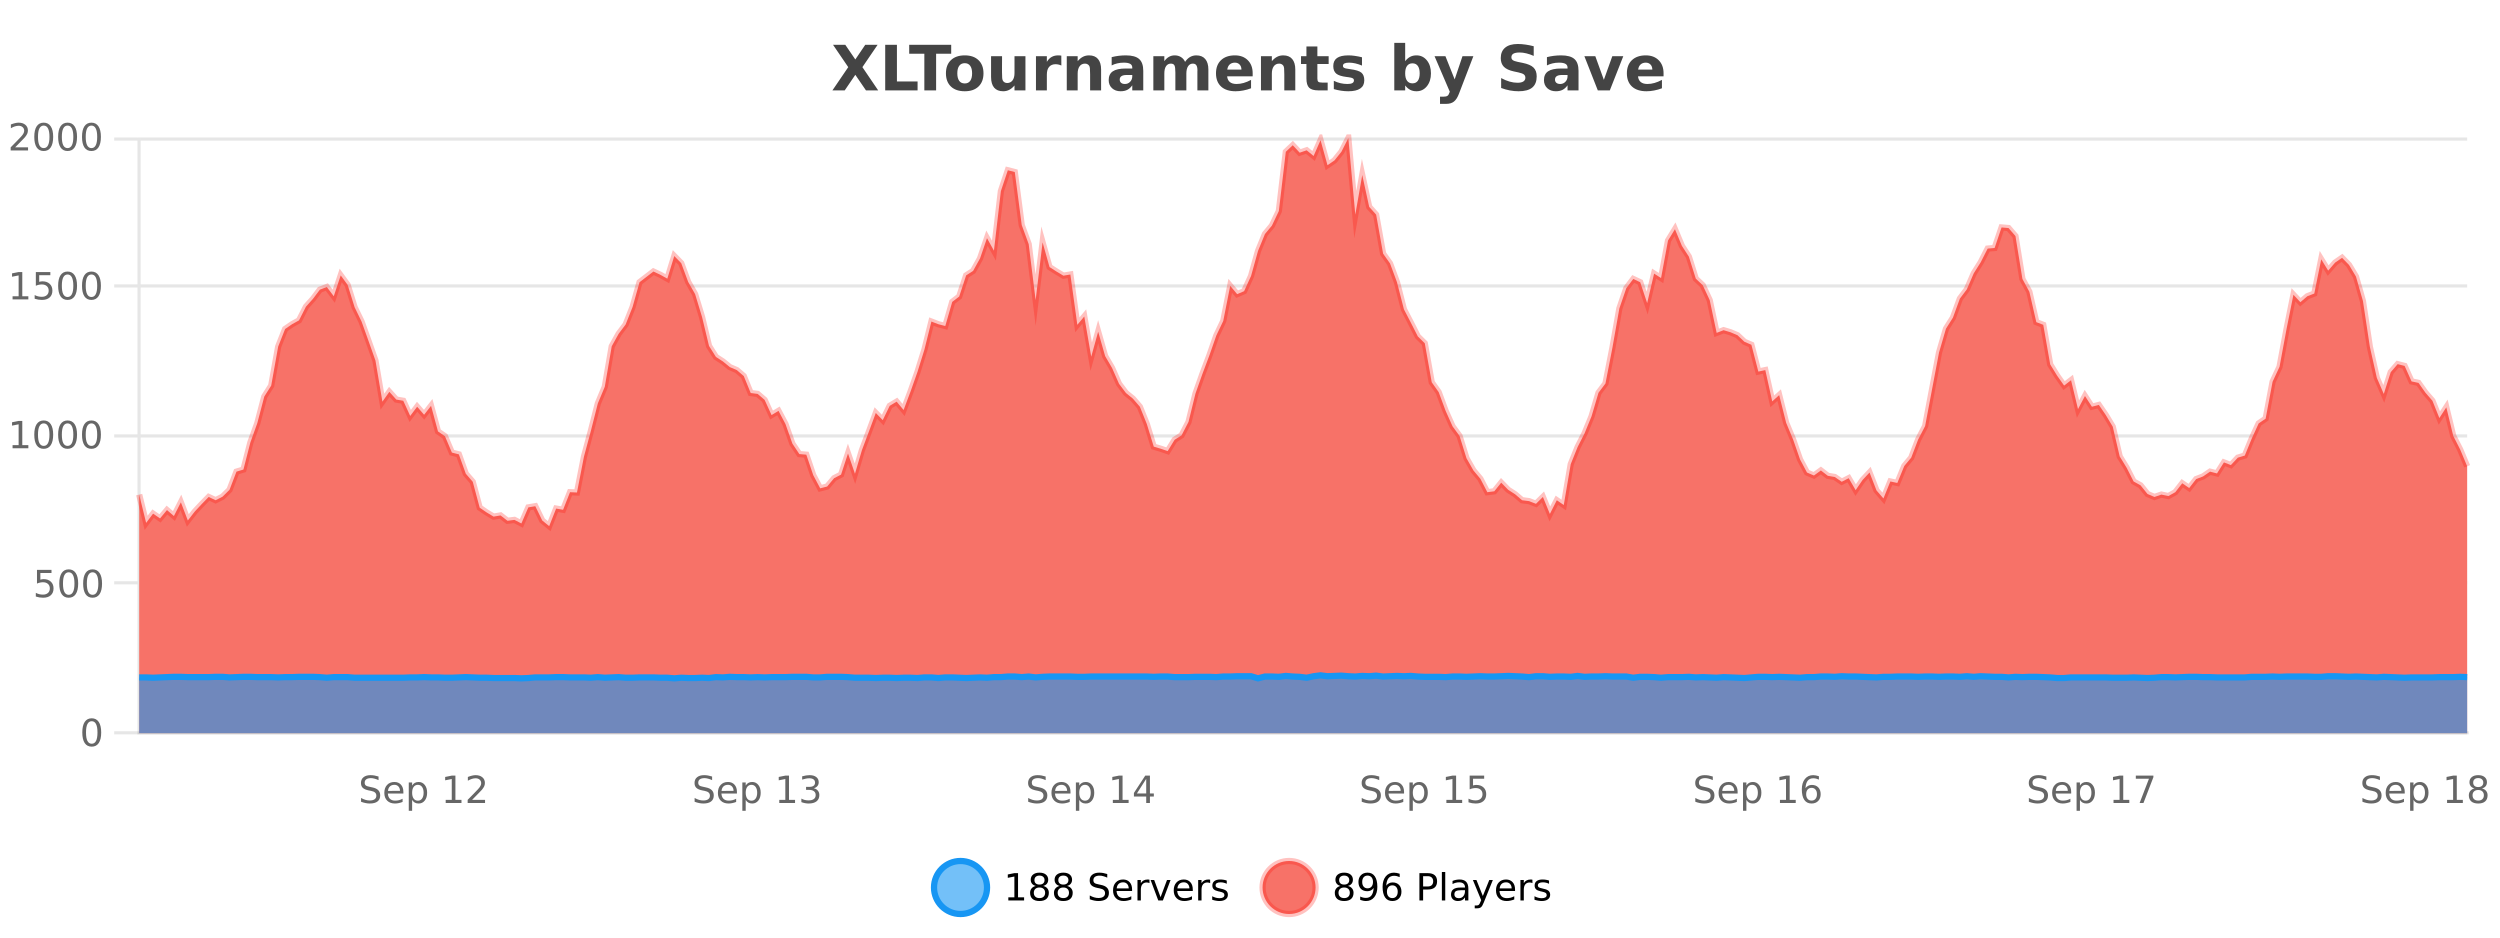 <?xml version="1.0" encoding="UTF-8"?>
<svg xmlns="http://www.w3.org/2000/svg" xmlns:xlink="http://www.w3.org/1999/xlink" width="800pt" height="300pt" viewBox="0 0 800 300" version="1.1">
<defs>
<clipPath id="clip1">
  <path d="M 270 263 L 345 263 L 345 300 L 270 300 Z M 270 263 "/>
</clipPath>
<clipPath id="clip2">
  <path d="M 375 263 L 450 263 L 450 300 L 375 300 Z M 375 263 "/>
</clipPath>
<clipPath id="clip3">
  <path d="M 44.539 44 L 789.492 44 L 789.492 234.602 L 44.539 234.602 Z M 44.539 44 "/>
</clipPath>
<clipPath id="clip4">
  <path d="M 43.539 43 L 790.492 43 L 790.492 197 L 43.539 197 Z M 43.539 43 "/>
</clipPath>
<clipPath id="clip5">
  <path d="M 44.539 216 L 789.492 216 L 789.492 234.602 L 44.539 234.602 Z M 44.539 216 "/>
</clipPath>
<clipPath id="clip6">
  <path d="M 43.539 187 L 790.492 187 L 790.492 235.602 L 43.539 235.602 Z M 43.539 187 "/>
</clipPath>
</defs>
<g id="surface2116671">
<rect x="0" y="0" width="800" height="300" style="fill:rgb(100%,100%,100%);fill-opacity:1;stroke:none;"/>
<path style="fill:none;stroke-width:1;stroke-linecap:butt;stroke-linejoin:miter;stroke:rgb(0%,0%,0%);stroke-opacity:0.098;stroke-miterlimit:10;" d="M 45 234.5 L 789.492 234.5 "/>
<path style="fill:none;stroke-width:1;stroke-linecap:butt;stroke-linejoin:miter;stroke:rgb(0%,0%,0%);stroke-opacity:0.098;stroke-miterlimit:10;" d="M 36.539 234.5 L 44 234.5 "/>
<path style="fill:none;stroke-width:1;stroke-linecap:butt;stroke-linejoin:miter;stroke:rgb(0%,0%,0%);stroke-opacity:0.098;stroke-miterlimit:10;" d="M 45 186.5 L 789.492 186.5 "/>
<path style="fill:none;stroke-width:1;stroke-linecap:butt;stroke-linejoin:miter;stroke:rgb(0%,0%,0%);stroke-opacity:0.098;stroke-miterlimit:10;" d="M 36.539 186.5 L 44 186.5 "/>
<path style="fill:none;stroke-width:1;stroke-linecap:butt;stroke-linejoin:miter;stroke:rgb(0%,0%,0%);stroke-opacity:0.098;stroke-miterlimit:10;" d="M 45 139.5 L 789.492 139.5 "/>
<path style="fill:none;stroke-width:1;stroke-linecap:butt;stroke-linejoin:miter;stroke:rgb(0%,0%,0%);stroke-opacity:0.098;stroke-miterlimit:10;" d="M 36.539 139.5 L 44 139.5 "/>
<path style="fill:none;stroke-width:1;stroke-linecap:butt;stroke-linejoin:miter;stroke:rgb(0%,0%,0%);stroke-opacity:0.098;stroke-miterlimit:10;" d="M 45 91.5 L 789.492 91.5 "/>
<path style="fill:none;stroke-width:1;stroke-linecap:butt;stroke-linejoin:miter;stroke:rgb(0%,0%,0%);stroke-opacity:0.098;stroke-miterlimit:10;" d="M 36.539 91.5 L 44 91.5 "/>
<path style="fill:none;stroke-width:1;stroke-linecap:butt;stroke-linejoin:miter;stroke:rgb(0%,0%,0%);stroke-opacity:0.098;stroke-miterlimit:10;" d="M 45 44.5 L 789.492 44.5 "/>
<path style="fill:none;stroke-width:1;stroke-linecap:butt;stroke-linejoin:miter;stroke:rgb(0%,0%,0%);stroke-opacity:0.098;stroke-miterlimit:10;" d="M 36.539 44.5 L 44 44.5 "/>
<path style=" stroke:none;fill-rule:nonzero;fill:rgb(9.02%,58.824%,95.294%);fill-opacity:0.6;" d="M 315.852 284 C 315.852 288.688 312.055 292.484 307.367 292.484 C 302.684 292.484 298.883 288.688 298.883 284 C 298.883 279.312 302.684 275.516 307.367 275.516 C 312.055 275.516 315.852 279.312 315.852 284 Z M 315.852 284 "/>
<g clip-path="url(#clip1)" clip-rule="nonzero">
<path style="fill:none;stroke-width:2;stroke-linecap:butt;stroke-linejoin:miter;stroke:rgb(9.02%,58.824%,95.294%);stroke-opacity:1;stroke-miterlimit:10;" d="M 315.852 284 C 315.852 288.688 312.055 292.484 307.367 292.484 C 302.684 292.484 298.883 288.688 298.883 284 C 298.883 279.312 302.684 275.516 307.367 275.516 C 312.055 275.516 315.852 279.312 315.852 284 Z M 315.852 284 "/>
</g>
<path style=" stroke:none;fill-rule:nonzero;fill:rgb(0%,0%,0%);fill-opacity:1;" d="M 322.664 287.156 L 324.602 287.156 L 324.602 280.484 L 322.492 280.906 L 322.492 279.828 L 324.586 279.406 L 325.773 279.406 L 325.773 287.156 L 327.711 287.156 L 327.711 288.156 L 322.664 288.156 Z M 332.629 284 C 332.066 284 331.621 284.152 331.301 284.453 C 330.977 284.758 330.816 285.168 330.816 285.688 C 330.816 286.219 330.977 286.637 331.301 286.938 C 331.621 287.242 332.066 287.391 332.629 287.391 C 333.191 287.391 333.633 287.242 333.957 286.938 C 334.277 286.637 334.441 286.219 334.441 285.688 C 334.441 285.168 334.277 284.758 333.957 284.453 C 333.645 284.152 333.199 284 332.629 284 Z M 331.441 283.5 C 330.941 283.375 330.543 283.141 330.254 282.797 C 329.973 282.445 329.832 282.016 329.832 281.516 C 329.832 280.82 330.082 280.266 330.582 279.859 C 331.082 279.453 331.762 279.25 332.629 279.25 C 333.504 279.25 334.184 279.453 334.676 279.859 C 335.176 280.266 335.426 280.82 335.426 281.516 C 335.426 282.016 335.285 282.445 335.004 282.797 C 334.723 283.141 334.324 283.375 333.816 283.5 C 334.387 283.637 334.832 283.898 335.145 284.281 C 335.465 284.668 335.629 285.137 335.629 285.688 C 335.629 286.543 335.367 287.199 334.848 287.656 C 334.336 288.105 333.598 288.328 332.629 288.328 C 331.668 288.328 330.93 288.105 330.41 287.656 C 329.887 287.199 329.629 286.543 329.629 285.688 C 329.629 285.137 329.789 284.668 330.113 284.281 C 330.434 283.898 330.879 283.637 331.441 283.5 Z M 331.02 281.625 C 331.02 282.086 331.16 282.438 331.441 282.688 C 331.723 282.938 332.117 283.062 332.629 283.062 C 333.137 283.062 333.535 282.938 333.816 282.688 C 334.105 282.438 334.254 282.086 334.254 281.625 C 334.254 281.18 334.105 280.828 333.816 280.578 C 333.535 280.32 333.137 280.188 332.629 280.188 C 332.117 280.188 331.723 280.32 331.441 280.578 C 331.16 280.828 331.02 281.18 331.02 281.625 Z M 340.266 284 C 339.703 284 339.258 284.152 338.938 284.453 C 338.613 284.758 338.453 285.168 338.453 285.688 C 338.453 286.219 338.613 286.637 338.938 286.938 C 339.258 287.242 339.703 287.391 340.266 287.391 C 340.828 287.391 341.27 287.242 341.594 286.938 C 341.914 286.637 342.078 286.219 342.078 285.688 C 342.078 285.168 341.914 284.758 341.594 284.453 C 341.281 284.152 340.836 284 340.266 284 Z M 339.078 283.5 C 338.578 283.375 338.18 283.141 337.891 282.797 C 337.609 282.445 337.469 282.016 337.469 281.516 C 337.469 280.82 337.719 280.266 338.219 279.859 C 338.719 279.453 339.398 279.25 340.266 279.25 C 341.141 279.25 341.82 279.453 342.312 279.859 C 342.812 280.266 343.062 280.82 343.062 281.516 C 343.062 282.016 342.922 282.445 342.641 282.797 C 342.359 283.141 341.961 283.375 341.453 283.5 C 342.023 283.637 342.469 283.898 342.781 284.281 C 343.102 284.668 343.266 285.137 343.266 285.688 C 343.266 286.543 343.004 287.199 342.484 287.656 C 341.973 288.105 341.234 288.328 340.266 288.328 C 339.305 288.328 338.566 288.105 338.047 287.656 C 337.523 287.199 337.266 286.543 337.266 285.688 C 337.266 285.137 337.426 284.668 337.75 284.281 C 338.07 283.898 338.516 283.637 339.078 283.5 Z M 338.656 281.625 C 338.656 282.086 338.797 282.438 339.078 282.688 C 339.359 282.938 339.754 283.062 340.266 283.062 C 340.773 283.062 341.172 282.938 341.453 282.688 C 341.742 282.438 341.891 282.086 341.891 281.625 C 341.891 281.18 341.742 280.828 341.453 280.578 C 341.172 280.32 340.773 280.188 340.266 280.188 C 339.754 280.188 339.359 280.32 339.078 280.578 C 338.797 280.828 338.656 281.18 338.656 281.625 Z M 354.32 279.688 L 354.32 280.844 C 353.871 280.637 353.445 280.48 353.039 280.375 C 352.641 280.262 352.262 280.203 351.898 280.203 C 351.25 280.203 350.75 280.328 350.398 280.578 C 350.055 280.828 349.883 281.188 349.883 281.656 C 349.883 282.043 349.996 282.336 350.227 282.531 C 350.453 282.73 350.898 282.887 351.555 283 L 352.258 283.156 C 353.141 283.324 353.793 283.621 354.211 284.047 C 354.637 284.465 354.852 285.027 354.852 285.734 C 354.852 286.59 354.562 287.234 353.992 287.672 C 353.43 288.109 352.594 288.328 351.492 288.328 C 351.086 288.328 350.648 288.281 350.18 288.188 C 349.711 288.094 349.227 287.953 348.727 287.766 L 348.727 286.547 C 349.203 286.82 349.672 287.023 350.133 287.156 C 350.602 287.293 351.055 287.359 351.492 287.359 C 352.168 287.359 352.688 287.23 353.055 286.969 C 353.43 286.699 353.617 286.32 353.617 285.828 C 353.617 285.402 353.48 285.07 353.211 284.828 C 352.949 284.578 352.516 284.398 351.914 284.281 L 351.195 284.141 C 350.309 283.965 349.668 283.688 349.273 283.312 C 348.887 282.938 348.695 282.418 348.695 281.75 C 348.695 280.969 348.965 280.359 349.508 279.922 C 350.047 279.477 350.797 279.25 351.758 279.25 C 352.172 279.25 352.59 279.289 353.008 279.359 C 353.434 279.434 353.871 279.543 354.32 279.688 Z M 362.266 284.609 L 362.266 285.125 L 357.297 285.125 C 357.348 285.875 357.57 286.445 357.969 286.828 C 358.375 287.215 358.93 287.406 359.641 287.406 C 360.055 287.406 360.457 287.359 360.844 287.266 C 361.238 287.164 361.629 287.008 362.016 286.797 L 362.016 287.828 C 361.617 287.984 361.219 288.105 360.812 288.188 C 360.406 288.281 359.992 288.328 359.578 288.328 C 358.535 288.328 357.707 288.027 357.094 287.422 C 356.477 286.809 356.172 285.98 356.172 284.938 C 356.172 283.867 356.461 283.016 357.047 282.391 C 357.629 281.758 358.41 281.438 359.391 281.438 C 360.273 281.438 360.973 281.727 361.484 282.297 C 362.004 282.859 362.266 283.633 362.266 284.609 Z M 361.188 284.281 C 361.176 283.699 361.008 283.23 360.688 282.875 C 360.363 282.523 359.938 282.344 359.406 282.344 C 358.801 282.344 358.316 282.516 357.953 282.859 C 357.598 283.203 357.395 283.684 357.344 284.297 Z M 367.836 282.594 C 367.711 282.531 367.574 282.484 367.43 282.453 C 367.293 282.414 367.137 282.391 366.961 282.391 C 366.355 282.391 365.887 282.59 365.555 282.984 C 365.23 283.383 365.07 283.953 365.07 284.703 L 365.07 288.156 L 363.992 288.156 L 363.992 281.594 L 365.07 281.594 L 365.07 282.609 C 365.297 282.215 365.594 281.922 365.961 281.734 C 366.324 281.539 366.766 281.438 367.289 281.438 C 367.359 281.438 367.438 281.445 367.523 281.453 C 367.617 281.465 367.715 281.48 367.82 281.5 Z M 368.195 281.594 L 369.336 281.594 L 371.383 287.094 L 373.445 281.594 L 374.586 281.594 L 372.117 288.156 L 370.648 288.156 Z M 381.688 284.609 L 381.688 285.125 L 376.719 285.125 C 376.77 285.875 376.992 286.445 377.391 286.828 C 377.797 287.215 378.352 287.406 379.062 287.406 C 379.477 287.406 379.879 287.359 380.266 287.266 C 380.66 287.164 381.051 287.008 381.438 286.797 L 381.438 287.828 C 381.039 287.984 380.641 288.105 380.234 288.188 C 379.828 288.281 379.414 288.328 379 288.328 C 377.957 288.328 377.129 288.027 376.516 287.422 C 375.898 286.809 375.594 285.98 375.594 284.938 C 375.594 283.867 375.883 283.016 376.469 282.391 C 377.051 281.758 377.832 281.438 378.812 281.438 C 379.695 281.438 380.395 281.727 380.906 282.297 C 381.426 282.859 381.688 283.633 381.688 284.609 Z M 380.609 284.281 C 380.598 283.699 380.43 283.23 380.109 282.875 C 379.785 282.523 379.359 282.344 378.828 282.344 C 378.223 282.344 377.738 282.516 377.375 282.859 C 377.02 283.203 376.816 283.684 376.766 284.297 Z M 387.258 282.594 C 387.133 282.531 386.996 282.484 386.852 282.453 C 386.715 282.414 386.559 282.391 386.383 282.391 C 385.777 282.391 385.309 282.59 384.977 282.984 C 384.652 283.383 384.492 283.953 384.492 284.703 L 384.492 288.156 L 383.414 288.156 L 383.414 281.594 L 384.492 281.594 L 384.492 282.609 C 384.719 282.215 385.016 281.922 385.383 281.734 C 385.746 281.539 386.188 281.438 386.711 281.438 C 386.781 281.438 386.859 281.445 386.945 281.453 C 387.039 281.465 387.137 281.48 387.242 281.5 Z M 392.562 281.781 L 392.562 282.812 C 392.258 282.656 391.941 282.543 391.609 282.469 C 391.285 282.387 390.945 282.344 390.594 282.344 C 390.062 282.344 389.66 282.43 389.391 282.594 C 389.117 282.75 388.984 282.996 388.984 283.328 C 388.984 283.578 389.078 283.777 389.266 283.922 C 389.461 284.059 389.852 284.188 390.438 284.312 L 390.797 284.406 C 391.566 284.562 392.113 284.793 392.438 285.094 C 392.758 285.398 392.922 285.812 392.922 286.344 C 392.922 286.961 392.676 287.445 392.188 287.797 C 391.707 288.152 391.047 288.328 390.203 288.328 C 389.848 288.328 389.477 288.289 389.094 288.219 C 388.719 288.156 388.32 288.059 387.906 287.922 L 387.906 286.797 C 388.301 287.008 388.691 287.164 389.078 287.266 C 389.461 287.371 389.848 287.422 390.234 287.422 C 390.734 287.422 391.117 287.34 391.391 287.172 C 391.672 286.996 391.812 286.746 391.812 286.422 C 391.812 286.133 391.711 285.906 391.516 285.75 C 391.316 285.594 390.883 285.445 390.219 285.297 L 389.844 285.219 C 389.176 285.074 388.691 284.855 388.391 284.562 C 388.098 284.273 387.953 283.875 387.953 283.375 C 387.953 282.75 388.172 282.273 388.609 281.938 C 389.047 281.605 389.664 281.438 390.469 281.438 C 390.863 281.438 391.238 281.469 391.594 281.531 C 391.945 281.586 392.27 281.668 392.562 281.781 Z M 317.367 277.016 "/>
<path style=" stroke:none;fill-rule:nonzero;fill:rgb(96.863%,44.706%,40.784%);fill-opacity:1;" d="M 420.988 284 C 420.988 288.688 417.191 292.484 412.504 292.484 C 407.82 292.484 404.02 288.688 404.02 284 C 404.02 279.312 407.82 275.516 412.504 275.516 C 417.191 275.516 420.988 279.312 420.988 284 Z M 420.988 284 "/>
<g clip-path="url(#clip2)" clip-rule="nonzero">
<path style="fill:none;stroke-width:2;stroke-linecap:butt;stroke-linejoin:miter;stroke:rgb(100%,4.706%,0%);stroke-opacity:0.247;stroke-miterlimit:10;" d="M 420.988 284 C 420.988 288.688 417.191 292.484 412.504 292.484 C 407.82 292.484 404.02 288.688 404.02 284 C 404.02 279.312 407.82 275.516 412.504 275.516 C 417.191 275.516 420.988 279.312 420.988 284 Z M 420.988 284 "/>
</g>
<path style=" stroke:none;fill-rule:nonzero;fill:rgb(0%,0%,0%);fill-opacity:1;" d="M 430.133 284 C 429.57 284 429.125 284.152 428.805 284.453 C 428.48 284.758 428.32 285.168 428.32 285.688 C 428.32 286.219 428.48 286.637 428.805 286.938 C 429.125 287.242 429.57 287.391 430.133 287.391 C 430.695 287.391 431.137 287.242 431.461 286.938 C 431.781 286.637 431.945 286.219 431.945 285.688 C 431.945 285.168 431.781 284.758 431.461 284.453 C 431.148 284.152 430.703 284 430.133 284 Z M 428.945 283.5 C 428.445 283.375 428.047 283.141 427.758 282.797 C 427.477 282.445 427.336 282.016 427.336 281.516 C 427.336 280.82 427.586 280.266 428.086 279.859 C 428.586 279.453 429.266 279.25 430.133 279.25 C 431.008 279.25 431.688 279.453 432.18 279.859 C 432.68 280.266 432.93 280.82 432.93 281.516 C 432.93 282.016 432.789 282.445 432.508 282.797 C 432.227 283.141 431.828 283.375 431.32 283.5 C 431.891 283.637 432.336 283.898 432.648 284.281 C 432.969 284.668 433.133 285.137 433.133 285.688 C 433.133 286.543 432.871 287.199 432.352 287.656 C 431.84 288.105 431.102 288.328 430.133 288.328 C 429.172 288.328 428.434 288.105 427.914 287.656 C 427.391 287.199 427.133 286.543 427.133 285.688 C 427.133 285.137 427.293 284.668 427.617 284.281 C 427.938 283.898 428.383 283.637 428.945 283.5 Z M 428.523 281.625 C 428.523 282.086 428.664 282.438 428.945 282.688 C 429.227 282.938 429.621 283.062 430.133 283.062 C 430.641 283.062 431.039 282.938 431.32 282.688 C 431.609 282.438 431.758 282.086 431.758 281.625 C 431.758 281.18 431.609 280.828 431.32 280.578 C 431.039 280.32 430.641 280.188 430.133 280.188 C 429.621 280.188 429.227 280.32 428.945 280.578 C 428.664 280.828 428.523 281.18 428.523 281.625 Z M 435.266 287.969 L 435.266 286.891 C 435.566 287.039 435.867 287.148 436.172 287.219 C 436.473 287.293 436.773 287.328 437.078 287.328 C 437.859 287.328 438.453 287.07 438.859 286.547 C 439.273 286.016 439.508 285.215 439.562 284.141 C 439.344 284.484 439.055 284.746 438.703 284.922 C 438.359 285.102 437.973 285.188 437.547 285.188 C 436.672 285.188 435.977 284.93 435.469 284.406 C 434.957 283.875 434.703 283.148 434.703 282.219 C 434.703 281.324 434.969 280.605 435.5 280.062 C 436.031 279.523 436.738 279.25 437.625 279.25 C 438.633 279.25 439.406 279.641 439.938 280.422 C 440.477 281.195 440.75 282.32 440.75 283.797 C 440.75 285.172 440.422 286.273 439.766 287.094 C 439.109 287.918 438.227 288.328 437.125 288.328 C 436.82 288.328 436.52 288.297 436.219 288.234 C 435.914 288.18 435.598 288.094 435.266 287.969 Z M 437.625 284.266 C 438.156 284.266 438.578 284.086 438.891 283.719 C 439.203 283.355 439.359 282.855 439.359 282.219 C 439.359 281.594 439.203 281.102 438.891 280.734 C 438.578 280.371 438.156 280.188 437.625 280.188 C 437.094 280.188 436.672 280.371 436.359 280.734 C 436.055 281.102 435.906 281.594 435.906 282.219 C 435.906 282.855 436.055 283.355 436.359 283.719 C 436.672 284.086 437.094 284.266 437.625 284.266 Z M 445.555 283.312 C 445.023 283.312 444.602 283.496 444.289 283.859 C 443.977 284.227 443.82 284.719 443.82 285.344 C 443.82 285.98 443.977 286.48 444.289 286.844 C 444.602 287.211 445.023 287.391 445.555 287.391 C 446.086 287.391 446.5 287.211 446.805 286.844 C 447.117 286.48 447.273 285.98 447.273 285.344 C 447.273 284.719 447.117 284.227 446.805 283.859 C 446.5 283.496 446.086 283.312 445.555 283.312 Z M 447.898 279.594 L 447.898 280.672 C 447.594 280.539 447.293 280.434 446.992 280.359 C 446.688 280.289 446.391 280.25 446.102 280.25 C 445.32 280.25 444.719 280.516 444.305 281.047 C 443.898 281.57 443.664 282.359 443.602 283.422 C 443.828 283.09 444.117 282.836 444.461 282.656 C 444.812 282.469 445.199 282.375 445.617 282.375 C 446.492 282.375 447.184 282.641 447.695 283.172 C 448.203 283.703 448.461 284.43 448.461 285.344 C 448.461 286.25 448.195 286.977 447.664 287.516 C 447.133 288.059 446.43 288.328 445.555 288.328 C 444.531 288.328 443.758 287.945 443.227 287.172 C 442.695 286.391 442.43 285.266 442.43 283.797 C 442.43 282.414 442.758 281.309 443.414 280.484 C 444.07 279.664 444.949 279.25 446.055 279.25 C 446.344 279.25 446.641 279.281 446.945 279.344 C 447.246 279.398 447.562 279.48 447.898 279.594 Z M 455.398 280.375 L 455.398 283.672 L 456.883 283.672 C 457.434 283.672 457.859 283.531 458.164 283.25 C 458.465 282.961 458.617 282.547 458.617 282.016 C 458.617 281.496 458.465 281.094 458.164 280.812 C 457.859 280.523 457.434 280.375 456.883 280.375 Z M 454.211 279.406 L 456.883 279.406 C 457.871 279.406 458.617 279.633 459.117 280.078 C 459.617 280.516 459.867 281.164 459.867 282.016 C 459.867 282.883 459.617 283.539 459.117 283.984 C 458.617 284.422 457.871 284.641 456.883 284.641 L 455.398 284.641 L 455.398 288.156 L 454.211 288.156 Z M 461.398 279.031 L 462.477 279.031 L 462.477 288.156 L 461.398 288.156 Z M 467.719 284.859 C 466.852 284.859 466.25 284.961 465.906 285.156 C 465.57 285.355 465.406 285.695 465.406 286.172 C 465.406 286.559 465.531 286.867 465.781 287.094 C 466.039 287.312 466.383 287.422 466.812 287.422 C 467.414 287.422 467.895 287.215 468.25 286.797 C 468.613 286.371 468.797 285.805 468.797 285.094 L 468.797 284.859 Z M 469.875 284.406 L 469.875 288.156 L 468.797 288.156 L 468.797 287.156 C 468.547 287.555 468.238 287.852 467.875 288.047 C 467.508 288.234 467.062 288.328 466.531 288.328 C 465.852 288.328 465.316 288.141 464.922 287.766 C 464.523 287.383 464.328 286.875 464.328 286.25 C 464.328 285.512 464.57 284.953 465.062 284.578 C 465.562 284.203 466.301 284.016 467.281 284.016 L 468.797 284.016 L 468.797 283.906 C 468.797 283.406 468.629 283.023 468.297 282.75 C 467.973 282.48 467.52 282.344 466.938 282.344 C 466.562 282.344 466.191 282.391 465.828 282.484 C 465.473 282.578 465.133 282.715 464.812 282.891 L 464.812 281.891 C 465.207 281.734 465.586 281.621 465.953 281.547 C 466.328 281.477 466.691 281.438 467.047 281.438 C 467.992 281.438 468.703 281.684 469.172 282.172 C 469.641 282.664 469.875 283.406 469.875 284.406 Z M 474.82 288.766 C 474.516 289.547 474.219 290.055 473.93 290.297 C 473.637 290.535 473.25 290.656 472.773 290.656 L 471.914 290.656 L 471.914 289.75 L 472.539 289.75 C 472.84 289.75 473.07 289.676 473.227 289.531 C 473.391 289.395 473.574 289.066 473.773 288.547 L 473.977 288.047 L 471.32 281.594 L 472.461 281.594 L 474.508 286.719 L 476.57 281.594 L 477.711 281.594 Z M 484.812 284.609 L 484.812 285.125 L 479.844 285.125 C 479.895 285.875 480.117 286.445 480.516 286.828 C 480.922 287.215 481.477 287.406 482.188 287.406 C 482.602 287.406 483.004 287.359 483.391 287.266 C 483.785 287.164 484.176 287.008 484.562 286.797 L 484.562 287.828 C 484.164 287.984 483.766 288.105 483.359 288.188 C 482.953 288.281 482.539 288.328 482.125 288.328 C 481.082 288.328 480.254 288.027 479.641 287.422 C 479.023 286.809 478.719 285.98 478.719 284.938 C 478.719 283.867 479.008 283.016 479.594 282.391 C 480.176 281.758 480.957 281.438 481.938 281.438 C 482.82 281.438 483.52 281.727 484.031 282.297 C 484.551 282.859 484.812 283.633 484.812 284.609 Z M 483.734 284.281 C 483.723 283.699 483.555 283.23 483.234 282.875 C 482.91 282.523 482.484 282.344 481.953 282.344 C 481.348 282.344 480.863 282.516 480.5 282.859 C 480.145 283.203 479.941 283.684 479.891 284.297 Z M 490.383 282.594 C 490.258 282.531 490.121 282.484 489.977 282.453 C 489.84 282.414 489.684 282.391 489.508 282.391 C 488.902 282.391 488.434 282.59 488.102 282.984 C 487.777 283.383 487.617 283.953 487.617 284.703 L 487.617 288.156 L 486.539 288.156 L 486.539 281.594 L 487.617 281.594 L 487.617 282.609 C 487.844 282.215 488.141 281.922 488.508 281.734 C 488.871 281.539 489.312 281.438 489.836 281.438 C 489.906 281.438 489.984 281.445 490.07 281.453 C 490.164 281.465 490.262 281.48 490.367 281.5 Z M 495.691 281.781 L 495.691 282.812 C 495.387 282.656 495.07 282.543 494.738 282.469 C 494.414 282.387 494.074 282.344 493.723 282.344 C 493.191 282.344 492.789 282.43 492.52 282.594 C 492.246 282.75 492.113 282.996 492.113 283.328 C 492.113 283.578 492.207 283.777 492.395 283.922 C 492.59 284.059 492.98 284.188 493.566 284.312 L 493.926 284.406 C 494.695 284.562 495.242 284.793 495.566 285.094 C 495.887 285.398 496.051 285.812 496.051 286.344 C 496.051 286.961 495.805 287.445 495.316 287.797 C 494.836 288.152 494.176 288.328 493.332 288.328 C 492.977 288.328 492.605 288.289 492.223 288.219 C 491.848 288.156 491.449 288.059 491.035 287.922 L 491.035 286.797 C 491.43 287.008 491.82 287.164 492.207 287.266 C 492.59 287.371 492.977 287.422 493.363 287.422 C 493.863 287.422 494.246 287.34 494.52 287.172 C 494.801 286.996 494.941 286.746 494.941 286.422 C 494.941 286.133 494.84 285.906 494.645 285.75 C 494.445 285.594 494.012 285.445 493.348 285.297 L 492.973 285.219 C 492.305 285.074 491.82 284.855 491.52 284.562 C 491.227 284.273 491.082 283.875 491.082 283.375 C 491.082 282.75 491.301 282.273 491.738 281.938 C 492.176 281.605 492.793 281.438 493.598 281.438 C 493.992 281.438 494.367 281.469 494.723 281.531 C 495.074 281.586 495.398 281.668 495.691 281.781 Z M 422.504 277.016 "/>
<path style=" stroke:none;fill-rule:nonzero;fill:rgb(26.667%,26.667%,26.667%);fill-opacity:1;" d="M 275.969 21.484 L 281.016 28.922 L 277.109 28.922 L 273.703 23.938 L 270.312 28.922 L 266.375 28.922 L 271.438 21.484 L 266.578 14.344 L 270.5 14.344 L 273.703 19.031 L 276.875 14.344 L 280.828 14.344 Z M 283.266 14.344 L 287.016 14.344 L 287.016 26.078 L 293.625 26.078 L 293.625 28.922 L 283.266 28.922 Z M 290.945 14.344 L 304.383 14.344 L 304.383 17.188 L 299.555 17.188 L 299.555 28.922 L 295.789 28.922 L 295.789 17.188 L 290.945 17.188 Z M 308.73 20.219 C 307.949 20.219 307.355 20.5 306.949 21.062 C 306.543 21.617 306.34 22.418 306.34 23.469 C 306.34 24.512 306.543 25.312 306.949 25.875 C 307.355 26.43 307.949 26.703 308.73 26.703 C 309.488 26.703 310.066 26.43 310.465 25.875 C 310.871 25.312 311.074 24.512 311.074 23.469 C 311.074 22.418 310.871 21.617 310.465 21.062 C 310.066 20.5 309.488 20.219 308.73 20.219 Z M 308.73 17.719 C 310.605 17.719 312.066 18.23 313.121 19.25 C 314.184 20.262 314.715 21.668 314.715 23.469 C 314.715 25.262 314.184 26.668 313.121 27.688 C 312.066 28.699 310.605 29.203 308.73 29.203 C 306.832 29.203 305.355 28.699 304.293 27.688 C 303.23 26.668 302.699 25.262 302.699 23.469 C 302.699 21.668 303.23 20.262 304.293 19.25 C 305.355 18.23 306.832 17.719 308.73 17.719 Z M 317.141 24.656 L 317.141 17.984 L 320.656 17.984 L 320.656 19.078 C 320.656 19.672 320.648 20.418 320.641 21.312 C 320.641 22.211 320.641 22.805 320.641 23.094 C 320.641 23.98 320.66 24.617 320.703 25 C 320.754 25.387 320.832 25.668 320.938 25.844 C 321.082 26.074 321.27 26.25 321.5 26.375 C 321.727 26.5 321.992 26.562 322.297 26.562 C 323.023 26.562 323.598 26.281 324.016 25.719 C 324.43 25.156 324.641 24.383 324.641 23.391 L 324.641 17.984 L 328.141 17.984 L 328.141 28.922 L 324.641 28.922 L 324.641 27.344 C 324.109 27.98 323.547 28.449 322.953 28.75 C 322.367 29.051 321.723 29.203 321.016 29.203 C 319.754 29.203 318.789 28.82 318.125 28.047 C 317.469 27.266 317.141 26.137 317.141 24.656 Z M 339.633 20.969 C 339.32 20.824 339.012 20.719 338.711 20.656 C 338.406 20.586 338.105 20.547 337.805 20.547 C 336.898 20.547 336.199 20.836 335.711 21.406 C 335.23 21.98 334.992 22.805 334.992 23.875 L 334.992 28.922 L 331.508 28.922 L 331.508 17.984 L 334.992 17.984 L 334.992 19.781 C 335.438 19.062 335.953 18.543 336.539 18.219 C 337.121 17.887 337.82 17.719 338.633 17.719 C 338.758 17.719 338.887 17.727 339.023 17.734 C 339.156 17.746 339.355 17.766 339.617 17.797 Z M 352.352 22.266 L 352.352 28.922 L 348.836 28.922 L 348.836 23.828 C 348.836 22.883 348.812 22.23 348.773 21.875 C 348.73 21.512 348.656 21.246 348.555 21.078 C 348.418 20.852 348.23 20.672 347.992 20.547 C 347.762 20.422 347.496 20.359 347.195 20.359 C 346.465 20.359 345.891 20.641 345.477 21.203 C 345.059 21.766 344.852 22.547 344.852 23.547 L 344.852 28.922 L 341.367 28.922 L 341.367 17.984 L 344.852 17.984 L 344.852 19.578 C 345.383 18.945 345.945 18.477 346.539 18.172 C 347.133 17.871 347.781 17.719 348.492 17.719 C 349.762 17.719 350.719 18.109 351.367 18.891 C 352.023 19.664 352.352 20.789 352.352 22.266 Z M 360.5 24 C 359.77 24 359.223 24.125 358.859 24.375 C 358.492 24.617 358.312 24.98 358.312 25.469 C 358.312 25.906 358.457 26.25 358.75 26.5 C 359.051 26.75 359.461 26.875 359.984 26.875 C 360.641 26.875 361.191 26.641 361.641 26.172 C 362.098 25.703 362.328 25.117 362.328 24.406 L 362.328 24 Z M 365.844 22.688 L 365.844 28.922 L 362.328 28.922 L 362.328 27.297 C 361.859 27.965 361.328 28.449 360.734 28.75 C 360.148 29.051 359.438 29.203 358.594 29.203 C 357.469 29.203 356.551 28.875 355.844 28.219 C 355.133 27.555 354.781 26.695 354.781 25.641 C 354.781 24.359 355.219 23.422 356.094 22.828 C 356.977 22.227 358.367 21.922 360.266 21.922 L 362.328 21.922 L 362.328 21.641 C 362.328 21.09 362.109 20.688 361.672 20.438 C 361.234 20.18 360.551 20.047 359.625 20.047 C 358.875 20.047 358.176 20.125 357.531 20.281 C 356.883 20.43 356.285 20.648 355.734 20.938 L 355.734 18.281 C 356.484 18.094 357.234 17.953 357.984 17.859 C 358.742 17.766 359.504 17.719 360.266 17.719 C 362.234 17.719 363.656 18.109 364.531 18.891 C 365.406 19.664 365.844 20.93 365.844 22.688 Z M 379.227 19.797 C 379.672 19.121 380.199 18.605 380.805 18.25 C 381.418 17.898 382.09 17.719 382.82 17.719 C 384.07 17.719 385.023 18.109 385.68 18.891 C 386.344 19.664 386.68 20.789 386.68 22.266 L 386.68 28.922 L 383.164 28.922 L 383.164 23.219 C 383.164 23.137 383.164 23.047 383.164 22.953 C 383.172 22.859 383.18 22.73 383.18 22.562 C 383.18 21.793 383.062 21.234 382.836 20.891 C 382.605 20.539 382.234 20.359 381.727 20.359 C 381.07 20.359 380.559 20.637 380.195 21.188 C 379.828 21.73 379.641 22.516 379.633 23.547 L 379.633 28.922 L 376.117 28.922 L 376.117 23.219 C 376.117 22.012 376.012 21.234 375.805 20.891 C 375.594 20.539 375.227 20.359 374.695 20.359 C 374.016 20.359 373.496 20.637 373.133 21.188 C 372.766 21.73 372.586 22.516 372.586 23.547 L 372.586 28.922 L 369.07 28.922 L 369.07 17.984 L 372.586 17.984 L 372.586 19.578 C 373.023 18.965 373.516 18.5 374.07 18.188 C 374.621 17.875 375.234 17.719 375.914 17.719 C 376.664 17.719 377.328 17.902 377.914 18.266 C 378.496 18.633 378.934 19.141 379.227 19.797 Z M 400.852 23.422 L 400.852 24.422 L 392.68 24.422 C 392.762 25.246 393.059 25.859 393.57 26.266 C 394.078 26.672 394.789 26.875 395.695 26.875 C 396.434 26.875 397.188 26.766 397.961 26.547 C 398.73 26.328 399.523 26 400.336 25.562 L 400.336 28.25 C 399.512 28.562 398.684 28.797 397.852 28.953 C 397.027 29.117 396.203 29.203 395.383 29.203 C 393.402 29.203 391.859 28.703 390.758 27.703 C 389.664 26.695 389.117 25.281 389.117 23.469 C 389.117 21.68 389.652 20.273 390.727 19.25 C 391.809 18.23 393.293 17.719 395.18 17.719 C 396.898 17.719 398.273 18.242 399.305 19.281 C 400.336 20.312 400.852 21.695 400.852 23.422 Z M 397.258 22.266 C 397.258 21.602 397.062 21.062 396.68 20.656 C 396.293 20.25 395.789 20.047 395.164 20.047 C 394.484 20.047 393.934 20.242 393.508 20.625 C 393.09 21 392.828 21.547 392.727 22.266 Z M 414.492 22.266 L 414.492 28.922 L 410.977 28.922 L 410.977 23.828 C 410.977 22.883 410.953 22.23 410.914 21.875 C 410.871 21.512 410.797 21.246 410.695 21.078 C 410.559 20.852 410.371 20.672 410.133 20.547 C 409.902 20.422 409.637 20.359 409.336 20.359 C 408.605 20.359 408.031 20.641 407.617 21.203 C 407.199 21.766 406.992 22.547 406.992 23.547 L 406.992 28.922 L 403.508 28.922 L 403.508 17.984 L 406.992 17.984 L 406.992 19.578 C 407.523 18.945 408.086 18.477 408.68 18.172 C 409.273 17.871 409.922 17.719 410.633 17.719 C 411.902 17.719 412.859 18.109 413.508 18.891 C 414.164 19.664 414.492 20.789 414.492 22.266 Z M 421.559 14.875 L 421.559 17.984 L 425.168 17.984 L 425.168 20.484 L 421.559 20.484 L 421.559 25.125 C 421.559 25.637 421.656 25.98 421.855 26.156 C 422.062 26.336 422.465 26.422 423.059 26.422 L 424.855 26.422 L 424.855 28.922 L 421.855 28.922 C 420.48 28.922 419.5 28.637 418.918 28.062 C 418.344 27.48 418.059 26.5 418.059 25.125 L 418.059 20.484 L 416.324 20.484 L 416.324 17.984 L 418.059 17.984 L 418.059 14.875 Z M 435.836 18.328 L 435.836 20.984 C 435.094 20.672 434.375 20.438 433.68 20.281 C 432.98 20.125 432.32 20.047 431.695 20.047 C 431.039 20.047 430.547 20.133 430.227 20.297 C 429.902 20.465 429.742 20.719 429.742 21.062 C 429.742 21.344 429.859 21.559 430.102 21.703 C 430.352 21.852 430.789 21.961 431.414 22.031 L 432.039 22.125 C 433.828 22.355 435.031 22.73 435.648 23.25 C 436.262 23.773 436.57 24.59 436.57 25.703 C 436.57 26.871 436.137 27.746 435.273 28.328 C 434.418 28.914 433.141 29.203 431.445 29.203 C 430.715 29.203 429.965 29.145 429.195 29.031 C 428.422 28.918 427.633 28.746 426.82 28.516 L 426.82 25.859 C 427.516 26.203 428.23 26.461 428.961 26.625 C 429.688 26.793 430.434 26.875 431.195 26.875 C 431.883 26.875 432.398 26.781 432.742 26.594 C 433.086 26.406 433.258 26.125 433.258 25.75 C 433.258 25.438 433.137 25.211 432.898 25.062 C 432.656 24.906 432.184 24.789 431.477 24.703 L 430.867 24.625 C 429.305 24.43 428.211 24.07 427.586 23.547 C 426.961 23.016 426.648 22.215 426.648 21.141 C 426.648 19.984 427.043 19.125 427.836 18.562 C 428.637 18 429.855 17.719 431.492 17.719 C 432.137 17.719 432.812 17.773 433.523 17.875 C 434.23 17.969 435 18.121 435.836 18.328 Z M 451.984 26.672 C 452.734 26.672 453.305 26.402 453.703 25.859 C 454.098 25.309 454.297 24.512 454.297 23.469 C 454.297 22.43 454.098 21.637 453.703 21.094 C 453.305 20.543 452.734 20.266 451.984 20.266 C 451.234 20.266 450.656 20.543 450.25 21.094 C 449.852 21.637 449.656 22.43 449.656 23.469 C 449.656 24.5 449.852 25.293 450.25 25.844 C 450.656 26.398 451.234 26.672 451.984 26.672 Z M 449.656 19.578 C 450.145 18.945 450.68 18.477 451.266 18.172 C 451.848 17.871 452.52 17.719 453.281 17.719 C 454.633 17.719 455.742 18.258 456.609 19.328 C 457.473 20.402 457.906 21.781 457.906 23.469 C 457.906 25.148 457.473 26.523 456.609 27.594 C 455.742 28.668 454.633 29.203 453.281 29.203 C 452.52 29.203 451.848 29.051 451.266 28.75 C 450.68 28.449 450.145 27.98 449.656 27.344 L 449.656 28.922 L 446.172 28.922 L 446.172 13.719 L 449.656 13.719 Z M 459.055 17.984 L 462.539 17.984 L 465.492 25.406 L 467.992 17.984 L 471.477 17.984 L 466.883 29.953 C 466.422 31.172 465.883 32.02 465.258 32.5 C 464.641 32.988 463.836 33.234 462.836 33.234 L 460.805 33.234 L 460.805 30.938 L 461.898 30.938 C 462.492 30.938 462.922 30.844 463.195 30.656 C 463.465 30.469 463.672 30.129 463.82 29.641 L 463.93 29.344 Z M 490.789 14.797 L 490.789 17.891 C 489.984 17.527 489.203 17.258 488.445 17.078 C 487.684 16.891 486.965 16.797 486.289 16.797 C 485.391 16.797 484.727 16.922 484.289 17.172 C 483.859 17.422 483.648 17.809 483.648 18.328 C 483.648 18.715 483.793 19.016 484.086 19.234 C 484.375 19.453 484.902 19.641 485.664 19.797 L 487.258 20.125 C 488.883 20.449 490.031 20.945 490.711 21.609 C 491.398 22.277 491.742 23.219 491.742 24.438 C 491.742 26.043 491.262 27.242 490.305 28.031 C 489.355 28.812 487.902 29.203 485.945 29.203 C 485.016 29.203 484.086 29.113 483.148 28.938 C 482.219 28.762 481.293 28.5 480.367 28.156 L 480.367 24.984 C 481.293 25.484 482.188 25.859 483.055 26.109 C 483.93 26.359 484.773 26.484 485.586 26.484 C 486.406 26.484 487.031 26.352 487.461 26.078 C 487.898 25.797 488.117 25.402 488.117 24.891 C 488.117 24.445 487.965 24.094 487.664 23.844 C 487.371 23.594 486.781 23.371 485.898 23.172 L 484.445 22.859 C 482.984 22.547 481.918 22.055 481.242 21.375 C 480.574 20.688 480.242 19.762 480.242 18.594 C 480.242 17.148 480.711 16.031 481.648 15.25 C 482.586 14.469 483.934 14.078 485.695 14.078 C 486.496 14.078 487.32 14.141 488.164 14.266 C 489.008 14.383 489.883 14.559 490.789 14.797 Z M 499.785 24 C 499.055 24 498.508 24.125 498.145 24.375 C 497.777 24.617 497.598 24.98 497.598 25.469 C 497.598 25.906 497.742 26.25 498.035 26.5 C 498.336 26.75 498.746 26.875 499.27 26.875 C 499.926 26.875 500.477 26.641 500.926 26.172 C 501.383 25.703 501.613 25.117 501.613 24.406 L 501.613 24 Z M 505.129 22.688 L 505.129 28.922 L 501.613 28.922 L 501.613 27.297 C 501.145 27.965 500.613 28.449 500.02 28.75 C 499.434 29.051 498.723 29.203 497.879 29.203 C 496.754 29.203 495.836 28.875 495.129 28.219 C 494.418 27.555 494.066 26.695 494.066 25.641 C 494.066 24.359 494.504 23.422 495.379 22.828 C 496.262 22.227 497.652 21.922 499.551 21.922 L 501.613 21.922 L 501.613 21.641 C 501.613 21.09 501.395 20.688 500.957 20.438 C 500.52 20.18 499.836 20.047 498.91 20.047 C 498.16 20.047 497.461 20.125 496.816 20.281 C 496.168 20.43 495.57 20.648 495.02 20.938 L 495.02 18.281 C 495.77 18.094 496.52 17.953 497.27 17.859 C 498.027 17.766 498.789 17.719 499.551 17.719 C 501.52 17.719 502.941 18.109 503.816 18.891 C 504.691 19.664 505.129 20.93 505.129 22.688 Z M 507 17.984 L 510.5 17.984 L 513.234 25.547 L 515.938 17.984 L 519.453 17.984 L 515.141 28.922 L 511.297 28.922 Z M 532.336 23.422 L 532.336 24.422 L 524.164 24.422 C 524.246 25.246 524.543 25.859 525.055 26.266 C 525.562 26.672 526.273 26.875 527.18 26.875 C 527.918 26.875 528.672 26.766 529.445 26.547 C 530.215 26.328 531.008 26 531.82 25.562 L 531.82 28.25 C 530.996 28.562 530.168 28.797 529.336 28.953 C 528.512 29.117 527.688 29.203 526.867 29.203 C 524.887 29.203 523.344 28.703 522.242 27.703 C 521.148 26.695 520.602 25.281 520.602 23.469 C 520.602 21.68 521.137 20.273 522.211 19.25 C 523.293 18.23 524.777 17.719 526.664 17.719 C 528.383 17.719 529.758 18.242 530.789 19.281 C 531.82 20.312 532.336 21.695 532.336 23.422 Z M 528.742 22.266 C 528.742 21.602 528.547 21.062 528.164 20.656 C 527.777 20.25 527.273 20.047 526.648 20.047 C 525.969 20.047 525.418 20.242 524.992 20.625 C 524.574 21 524.312 21.547 524.211 22.266 Z M 266 10.359 "/>
<path style="fill:none;stroke-width:1;stroke-linecap:butt;stroke-linejoin:miter;stroke:rgb(0%,0%,0%);stroke-opacity:0.098;stroke-miterlimit:10;" d="M 44 234.5 L 790 234.5 "/>
<path style=" stroke:none;fill-rule:nonzero;fill:rgb(40%,40%,40%);fill-opacity:1;" d="M 121.133 248.484 L 121.133 249.641 C 120.684 249.434 120.258 249.277 119.852 249.172 C 119.453 249.059 119.074 249 118.711 249 C 118.062 249 117.562 249.125 117.211 249.375 C 116.867 249.625 116.695 249.984 116.695 250.453 C 116.695 250.84 116.809 251.133 117.039 251.328 C 117.266 251.527 117.711 251.684 118.367 251.797 L 119.07 251.953 C 119.953 252.121 120.605 252.418 121.023 252.844 C 121.449 253.262 121.664 253.824 121.664 254.531 C 121.664 255.387 121.375 256.031 120.805 256.469 C 120.242 256.906 119.406 257.125 118.305 257.125 C 117.898 257.125 117.461 257.078 116.992 256.984 C 116.523 256.891 116.039 256.75 115.539 256.562 L 115.539 255.344 C 116.016 255.617 116.484 255.82 116.945 255.953 C 117.414 256.09 117.867 256.156 118.305 256.156 C 118.98 256.156 119.5 256.027 119.867 255.766 C 120.242 255.496 120.43 255.117 120.43 254.625 C 120.43 254.199 120.293 253.867 120.023 253.625 C 119.762 253.375 119.328 253.195 118.727 253.078 L 118.008 252.938 C 117.121 252.762 116.48 252.484 116.086 252.109 C 115.699 251.734 115.508 251.215 115.508 250.547 C 115.508 249.766 115.777 249.156 116.32 248.719 C 116.859 248.273 117.609 248.047 118.57 248.047 C 118.984 248.047 119.402 248.086 119.82 248.156 C 120.246 248.23 120.684 248.34 121.133 248.484 Z M 129.078 253.406 L 129.078 253.922 L 124.109 253.922 C 124.16 254.672 124.383 255.242 124.781 255.625 C 125.188 256.012 125.742 256.203 126.453 256.203 C 126.867 256.203 127.27 256.156 127.656 256.062 C 128.051 255.961 128.441 255.805 128.828 255.594 L 128.828 256.625 C 128.43 256.781 128.031 256.902 127.625 256.984 C 127.219 257.078 126.805 257.125 126.391 257.125 C 125.348 257.125 124.52 256.824 123.906 256.219 C 123.289 255.605 122.984 254.777 122.984 253.734 C 122.984 252.664 123.273 251.812 123.859 251.188 C 124.441 250.555 125.223 250.234 126.203 250.234 C 127.086 250.234 127.785 250.523 128.297 251.094 C 128.816 251.656 129.078 252.43 129.078 253.406 Z M 128 253.078 C 127.988 252.496 127.82 252.027 127.5 251.672 C 127.176 251.32 126.75 251.141 126.219 251.141 C 125.613 251.141 125.129 251.312 124.766 251.656 C 124.41 252 124.207 252.48 124.156 253.094 Z M 131.883 255.969 L 131.883 259.453 L 130.805 259.453 L 130.805 250.391 L 131.883 250.391 L 131.883 251.391 C 132.109 250.996 132.398 250.703 132.742 250.516 C 133.086 250.328 133.496 250.234 133.977 250.234 C 134.777 250.234 135.43 250.555 135.93 251.188 C 136.43 251.812 136.68 252.641 136.68 253.672 C 136.68 254.703 136.43 255.539 135.93 256.172 C 135.43 256.809 134.777 257.125 133.977 257.125 C 133.496 257.125 133.086 257.031 132.742 256.844 C 132.398 256.648 132.109 256.355 131.883 255.969 Z M 135.555 253.672 C 135.555 252.883 135.387 252.262 135.055 251.812 C 134.73 251.367 134.289 251.141 133.727 251.141 C 133.152 251.141 132.699 251.367 132.367 251.812 C 132.043 252.262 131.883 252.883 131.883 253.672 C 131.883 254.465 132.043 255.09 132.367 255.547 C 132.699 255.996 133.152 256.219 133.727 256.219 C 134.289 256.219 134.73 255.996 135.055 255.547 C 135.387 255.09 135.555 254.465 135.555 253.672 Z M 142.625 255.953 L 144.562 255.953 L 144.562 249.281 L 142.453 249.703 L 142.453 248.625 L 144.547 248.203 L 145.734 248.203 L 145.734 255.953 L 147.672 255.953 L 147.672 256.953 L 142.625 256.953 Z M 151.074 255.953 L 155.215 255.953 L 155.215 256.953 L 149.652 256.953 L 149.652 255.953 C 150.098 255.496 150.707 254.875 151.48 254.094 C 152.262 253.305 152.75 252.793 152.949 252.562 C 153.332 252.148 153.598 251.793 153.746 251.5 C 153.902 251.199 153.98 250.906 153.98 250.625 C 153.98 250.156 153.812 249.777 153.48 249.484 C 153.156 249.195 152.734 249.047 152.215 249.047 C 151.84 249.047 151.441 249.109 151.027 249.234 C 150.621 249.359 150.184 249.559 149.715 249.828 L 149.715 248.625 C 150.191 248.438 150.637 248.297 151.043 248.203 C 151.457 248.102 151.84 248.047 152.184 248.047 C 153.09 248.047 153.812 248.277 154.355 248.734 C 154.895 249.184 155.168 249.789 155.168 250.547 C 155.168 250.902 155.098 251.242 154.965 251.562 C 154.828 251.887 154.582 252.266 154.23 252.703 C 154.125 252.82 153.812 253.148 153.293 253.688 C 152.77 254.23 152.031 254.984 151.074 255.953 Z M 114.711 245.816 "/>
<path style=" stroke:none;fill-rule:nonzero;fill:rgb(40%,40%,40%);fill-opacity:1;" d="M 227.875 248.484 L 227.875 249.641 C 227.426 249.434 227 249.277 226.594 249.172 C 226.195 249.059 225.816 249 225.453 249 C 224.805 249 224.305 249.125 223.953 249.375 C 223.609 249.625 223.438 249.984 223.438 250.453 C 223.438 250.84 223.551 251.133 223.781 251.328 C 224.008 251.527 224.453 251.684 225.109 251.797 L 225.812 251.953 C 226.695 252.121 227.348 252.418 227.766 252.844 C 228.191 253.262 228.406 253.824 228.406 254.531 C 228.406 255.387 228.117 256.031 227.547 256.469 C 226.984 256.906 226.148 257.125 225.047 257.125 C 224.641 257.125 224.203 257.078 223.734 256.984 C 223.266 256.891 222.781 256.75 222.281 256.562 L 222.281 255.344 C 222.758 255.617 223.227 255.82 223.688 255.953 C 224.156 256.09 224.609 256.156 225.047 256.156 C 225.723 256.156 226.242 256.027 226.609 255.766 C 226.984 255.496 227.172 255.117 227.172 254.625 C 227.172 254.199 227.035 253.867 226.766 253.625 C 226.504 253.375 226.07 253.195 225.469 253.078 L 224.75 252.938 C 223.863 252.762 223.223 252.484 222.828 252.109 C 222.441 251.734 222.25 251.215 222.25 250.547 C 222.25 249.766 222.52 249.156 223.062 248.719 C 223.602 248.273 224.352 248.047 225.312 248.047 C 225.727 248.047 226.145 248.086 226.562 248.156 C 226.988 248.23 227.426 248.34 227.875 248.484 Z M 235.82 253.406 L 235.82 253.922 L 230.852 253.922 C 230.902 254.672 231.125 255.242 231.523 255.625 C 231.93 256.012 232.484 256.203 233.195 256.203 C 233.609 256.203 234.012 256.156 234.398 256.062 C 234.793 255.961 235.184 255.805 235.57 255.594 L 235.57 256.625 C 235.172 256.781 234.773 256.902 234.367 256.984 C 233.961 257.078 233.547 257.125 233.133 257.125 C 232.09 257.125 231.262 256.824 230.648 256.219 C 230.031 255.605 229.727 254.777 229.727 253.734 C 229.727 252.664 230.016 251.812 230.602 251.188 C 231.184 250.555 231.965 250.234 232.945 250.234 C 233.828 250.234 234.527 250.523 235.039 251.094 C 235.559 251.656 235.82 252.43 235.82 253.406 Z M 234.742 253.078 C 234.73 252.496 234.562 252.027 234.242 251.672 C 233.918 251.32 233.492 251.141 232.961 251.141 C 232.355 251.141 231.871 251.312 231.508 251.656 C 231.152 252 230.949 252.48 230.898 253.094 Z M 238.625 255.969 L 238.625 259.453 L 237.547 259.453 L 237.547 250.391 L 238.625 250.391 L 238.625 251.391 C 238.852 250.996 239.141 250.703 239.484 250.516 C 239.828 250.328 240.238 250.234 240.719 250.234 C 241.52 250.234 242.172 250.555 242.672 251.188 C 243.172 251.812 243.422 252.641 243.422 253.672 C 243.422 254.703 243.172 255.539 242.672 256.172 C 242.172 256.809 241.52 257.125 240.719 257.125 C 240.238 257.125 239.828 257.031 239.484 256.844 C 239.141 256.648 238.852 256.355 238.625 255.969 Z M 242.297 253.672 C 242.297 252.883 242.129 252.262 241.797 251.812 C 241.473 251.367 241.031 251.141 240.469 251.141 C 239.895 251.141 239.441 251.367 239.109 251.812 C 238.785 252.262 238.625 252.883 238.625 253.672 C 238.625 254.465 238.785 255.09 239.109 255.547 C 239.441 255.996 239.895 256.219 240.469 256.219 C 241.031 256.219 241.473 255.996 241.797 255.547 C 242.129 255.09 242.297 254.465 242.297 253.672 Z M 249.367 255.953 L 251.305 255.953 L 251.305 249.281 L 249.195 249.703 L 249.195 248.625 L 251.289 248.203 L 252.477 248.203 L 252.477 255.953 L 254.414 255.953 L 254.414 256.953 L 249.367 256.953 Z M 260.395 252.234 C 260.957 252.359 261.395 252.617 261.707 253 C 262.027 253.375 262.191 253.844 262.191 254.406 C 262.191 255.273 261.895 255.945 261.301 256.422 C 260.707 256.891 259.863 257.125 258.77 257.125 C 258.402 257.125 258.023 257.086 257.629 257.016 C 257.242 256.945 256.848 256.836 256.441 256.688 L 256.441 255.547 C 256.762 255.734 257.117 255.883 257.504 255.984 C 257.898 256.078 258.309 256.125 258.738 256.125 C 259.477 256.125 260.039 255.98 260.426 255.688 C 260.82 255.398 261.02 254.969 261.02 254.406 C 261.02 253.898 260.836 253.496 260.473 253.203 C 260.105 252.914 259.605 252.766 258.973 252.766 L 257.941 252.766 L 257.941 251.797 L 259.02 251.797 C 259.59 251.797 260.035 251.684 260.348 251.453 C 260.66 251.215 260.816 250.875 260.816 250.438 C 260.816 249.992 260.652 249.648 260.332 249.406 C 260.02 249.168 259.566 249.047 258.973 249.047 C 258.637 249.047 258.285 249.086 257.91 249.156 C 257.543 249.219 257.137 249.324 256.691 249.469 L 256.691 248.422 C 257.148 248.297 257.57 248.203 257.957 248.141 C 258.352 248.078 258.723 248.047 259.066 248.047 C 259.973 248.047 260.684 248.25 261.207 248.656 C 261.727 249.062 261.988 249.617 261.988 250.312 C 261.988 250.805 261.848 251.215 261.566 251.547 C 261.293 251.883 260.902 252.109 260.395 252.234 Z M 221.453 245.816 "/>
<path style=" stroke:none;fill-rule:nonzero;fill:rgb(40%,40%,40%);fill-opacity:1;" d="M 334.613 248.484 L 334.613 249.641 C 334.164 249.434 333.738 249.277 333.332 249.172 C 332.934 249.059 332.555 249 332.191 249 C 331.543 249 331.043 249.125 330.691 249.375 C 330.348 249.625 330.176 249.984 330.176 250.453 C 330.176 250.84 330.289 251.133 330.52 251.328 C 330.746 251.527 331.191 251.684 331.848 251.797 L 332.551 251.953 C 333.434 252.121 334.086 252.418 334.504 252.844 C 334.93 253.262 335.145 253.824 335.145 254.531 C 335.145 255.387 334.855 256.031 334.285 256.469 C 333.723 256.906 332.887 257.125 331.785 257.125 C 331.379 257.125 330.941 257.078 330.473 256.984 C 330.004 256.891 329.52 256.75 329.02 256.562 L 329.02 255.344 C 329.496 255.617 329.965 255.82 330.426 255.953 C 330.895 256.09 331.348 256.156 331.785 256.156 C 332.461 256.156 332.98 256.027 333.348 255.766 C 333.723 255.496 333.91 255.117 333.91 254.625 C 333.91 254.199 333.773 253.867 333.504 253.625 C 333.242 253.375 332.809 253.195 332.207 253.078 L 331.488 252.938 C 330.602 252.762 329.961 252.484 329.566 252.109 C 329.18 251.734 328.988 251.215 328.988 250.547 C 328.988 249.766 329.258 249.156 329.801 248.719 C 330.34 248.273 331.09 248.047 332.051 248.047 C 332.465 248.047 332.883 248.086 333.301 248.156 C 333.727 248.23 334.164 248.34 334.613 248.484 Z M 342.559 253.406 L 342.559 253.922 L 337.59 253.922 C 337.641 254.672 337.863 255.242 338.262 255.625 C 338.668 256.012 339.223 256.203 339.934 256.203 C 340.348 256.203 340.75 256.156 341.137 256.062 C 341.531 255.961 341.922 255.805 342.309 255.594 L 342.309 256.625 C 341.91 256.781 341.512 256.902 341.105 256.984 C 340.699 257.078 340.285 257.125 339.871 257.125 C 338.828 257.125 338 256.824 337.387 256.219 C 336.77 255.605 336.465 254.777 336.465 253.734 C 336.465 252.664 336.754 251.812 337.34 251.188 C 337.922 250.555 338.703 250.234 339.684 250.234 C 340.566 250.234 341.266 250.523 341.777 251.094 C 342.297 251.656 342.559 252.43 342.559 253.406 Z M 341.48 253.078 C 341.469 252.496 341.301 252.027 340.98 251.672 C 340.656 251.32 340.23 251.141 339.699 251.141 C 339.094 251.141 338.609 251.312 338.246 251.656 C 337.891 252 337.688 252.48 337.637 253.094 Z M 345.363 255.969 L 345.363 259.453 L 344.285 259.453 L 344.285 250.391 L 345.363 250.391 L 345.363 251.391 C 345.59 250.996 345.879 250.703 346.223 250.516 C 346.566 250.328 346.977 250.234 347.457 250.234 C 348.258 250.234 348.91 250.555 349.41 251.188 C 349.91 251.812 350.16 252.641 350.16 253.672 C 350.16 254.703 349.91 255.539 349.41 256.172 C 348.91 256.809 348.258 257.125 347.457 257.125 C 346.977 257.125 346.566 257.031 346.223 256.844 C 345.879 256.648 345.59 256.355 345.363 255.969 Z M 349.035 253.672 C 349.035 252.883 348.867 252.262 348.535 251.812 C 348.211 251.367 347.77 251.141 347.207 251.141 C 346.633 251.141 346.18 251.367 345.848 251.812 C 345.523 252.262 345.363 252.883 345.363 253.672 C 345.363 254.465 345.523 255.09 345.848 255.547 C 346.18 255.996 346.633 256.219 347.207 256.219 C 347.77 256.219 348.211 255.996 348.535 255.547 C 348.867 255.09 349.035 254.465 349.035 253.672 Z M 356.109 255.953 L 358.047 255.953 L 358.047 249.281 L 355.938 249.703 L 355.938 248.625 L 358.031 248.203 L 359.219 248.203 L 359.219 255.953 L 361.156 255.953 L 361.156 256.953 L 356.109 256.953 Z M 366.789 249.234 L 363.805 253.906 L 366.789 253.906 Z M 366.477 248.203 L 367.977 248.203 L 367.977 253.906 L 369.227 253.906 L 369.227 254.891 L 367.977 254.891 L 367.977 256.953 L 366.789 256.953 L 366.789 254.891 L 362.852 254.891 L 362.852 253.75 Z M 328.191 245.816 "/>
<path style=" stroke:none;fill-rule:nonzero;fill:rgb(40%,40%,40%);fill-opacity:1;" d="M 441.352 248.484 L 441.352 249.641 C 440.902 249.434 440.477 249.277 440.07 249.172 C 439.672 249.059 439.293 249 438.93 249 C 438.281 249 437.781 249.125 437.43 249.375 C 437.086 249.625 436.914 249.984 436.914 250.453 C 436.914 250.84 437.027 251.133 437.258 251.328 C 437.484 251.527 437.93 251.684 438.586 251.797 L 439.289 251.953 C 440.172 252.121 440.824 252.418 441.242 252.844 C 441.668 253.262 441.883 253.824 441.883 254.531 C 441.883 255.387 441.594 256.031 441.023 256.469 C 440.461 256.906 439.625 257.125 438.523 257.125 C 438.117 257.125 437.68 257.078 437.211 256.984 C 436.742 256.891 436.258 256.75 435.758 256.562 L 435.758 255.344 C 436.234 255.617 436.703 255.82 437.164 255.953 C 437.633 256.09 438.086 256.156 438.523 256.156 C 439.199 256.156 439.719 256.027 440.086 255.766 C 440.461 255.496 440.648 255.117 440.648 254.625 C 440.648 254.199 440.512 253.867 440.242 253.625 C 439.98 253.375 439.547 253.195 438.945 253.078 L 438.227 252.938 C 437.34 252.762 436.699 252.484 436.305 252.109 C 435.918 251.734 435.727 251.215 435.727 250.547 C 435.727 249.766 435.996 249.156 436.539 248.719 C 437.078 248.273 437.828 248.047 438.789 248.047 C 439.203 248.047 439.621 248.086 440.039 248.156 C 440.465 248.23 440.902 248.34 441.352 248.484 Z M 449.297 253.406 L 449.297 253.922 L 444.328 253.922 C 444.379 254.672 444.602 255.242 445 255.625 C 445.406 256.012 445.961 256.203 446.672 256.203 C 447.086 256.203 447.488 256.156 447.875 256.062 C 448.27 255.961 448.66 255.805 449.047 255.594 L 449.047 256.625 C 448.648 256.781 448.25 256.902 447.844 256.984 C 447.438 257.078 447.023 257.125 446.609 257.125 C 445.566 257.125 444.738 256.824 444.125 256.219 C 443.508 255.605 443.203 254.777 443.203 253.734 C 443.203 252.664 443.492 251.812 444.078 251.188 C 444.66 250.555 445.441 250.234 446.422 250.234 C 447.305 250.234 448.004 250.523 448.516 251.094 C 449.035 251.656 449.297 252.43 449.297 253.406 Z M 448.219 253.078 C 448.207 252.496 448.039 252.027 447.719 251.672 C 447.395 251.32 446.969 251.141 446.438 251.141 C 445.832 251.141 445.348 251.312 444.984 251.656 C 444.629 252 444.426 252.48 444.375 253.094 Z M 452.102 255.969 L 452.102 259.453 L 451.023 259.453 L 451.023 250.391 L 452.102 250.391 L 452.102 251.391 C 452.328 250.996 452.617 250.703 452.961 250.516 C 453.305 250.328 453.715 250.234 454.195 250.234 C 454.996 250.234 455.648 250.555 456.148 251.188 C 456.648 251.812 456.898 252.641 456.898 253.672 C 456.898 254.703 456.648 255.539 456.148 256.172 C 455.648 256.809 454.996 257.125 454.195 257.125 C 453.715 257.125 453.305 257.031 452.961 256.844 C 452.617 256.648 452.328 256.355 452.102 255.969 Z M 455.773 253.672 C 455.773 252.883 455.605 252.262 455.273 251.812 C 454.949 251.367 454.508 251.141 453.945 251.141 C 453.371 251.141 452.918 251.367 452.586 251.812 C 452.262 252.262 452.102 252.883 452.102 253.672 C 452.102 254.465 452.262 255.09 452.586 255.547 C 452.918 255.996 453.371 256.219 453.945 256.219 C 454.508 256.219 454.949 255.996 455.273 255.547 C 455.605 255.09 455.773 254.465 455.773 253.672 Z M 462.844 255.953 L 464.781 255.953 L 464.781 249.281 L 462.672 249.703 L 462.672 248.625 L 464.766 248.203 L 465.953 248.203 L 465.953 255.953 L 467.891 255.953 L 467.891 256.953 L 462.844 256.953 Z M 470.293 248.203 L 474.934 248.203 L 474.934 249.203 L 471.371 249.203 L 471.371 251.344 C 471.547 251.281 471.719 251.242 471.887 251.219 C 472.062 251.188 472.234 251.172 472.402 251.172 C 473.379 251.172 474.156 251.445 474.73 251.984 C 475.301 252.516 475.59 253.234 475.59 254.141 C 475.59 255.09 475.293 255.824 474.699 256.344 C 474.113 256.867 473.293 257.125 472.23 257.125 C 471.855 257.125 471.473 257.094 471.09 257.031 C 470.715 256.969 470.324 256.875 469.918 256.75 L 469.918 255.562 C 470.27 255.75 470.637 255.891 471.012 255.984 C 471.387 256.078 471.781 256.125 472.199 256.125 C 472.875 256.125 473.41 255.949 473.809 255.594 C 474.203 255.242 474.402 254.758 474.402 254.141 C 474.402 253.539 474.203 253.059 473.809 252.703 C 473.41 252.352 472.875 252.172 472.199 252.172 C 471.887 252.172 471.566 252.211 471.246 252.281 C 470.934 252.344 470.613 252.449 470.293 252.594 Z M 434.93 245.816 "/>
<path style=" stroke:none;fill-rule:nonzero;fill:rgb(40%,40%,40%);fill-opacity:1;" d="M 548.094 248.484 L 548.094 249.641 C 547.645 249.434 547.219 249.277 546.812 249.172 C 546.414 249.059 546.035 249 545.672 249 C 545.023 249 544.523 249.125 544.172 249.375 C 543.828 249.625 543.656 249.984 543.656 250.453 C 543.656 250.84 543.77 251.133 544 251.328 C 544.227 251.527 544.672 251.684 545.328 251.797 L 546.031 251.953 C 546.914 252.121 547.566 252.418 547.984 252.844 C 548.41 253.262 548.625 253.824 548.625 254.531 C 548.625 255.387 548.336 256.031 547.766 256.469 C 547.203 256.906 546.367 257.125 545.266 257.125 C 544.859 257.125 544.422 257.078 543.953 256.984 C 543.484 256.891 543 256.75 542.5 256.562 L 542.5 255.344 C 542.977 255.617 543.445 255.82 543.906 255.953 C 544.375 256.09 544.828 256.156 545.266 256.156 C 545.941 256.156 546.461 256.027 546.828 255.766 C 547.203 255.496 547.391 255.117 547.391 254.625 C 547.391 254.199 547.254 253.867 546.984 253.625 C 546.723 253.375 546.289 253.195 545.688 253.078 L 544.969 252.938 C 544.082 252.762 543.441 252.484 543.047 252.109 C 542.66 251.734 542.469 251.215 542.469 250.547 C 542.469 249.766 542.738 249.156 543.281 248.719 C 543.82 248.273 544.57 248.047 545.531 248.047 C 545.945 248.047 546.363 248.086 546.781 248.156 C 547.207 248.23 547.645 248.34 548.094 248.484 Z M 556.039 253.406 L 556.039 253.922 L 551.07 253.922 C 551.121 254.672 551.344 255.242 551.742 255.625 C 552.148 256.012 552.703 256.203 553.414 256.203 C 553.828 256.203 554.23 256.156 554.617 256.062 C 555.012 255.961 555.402 255.805 555.789 255.594 L 555.789 256.625 C 555.391 256.781 554.992 256.902 554.586 256.984 C 554.18 257.078 553.766 257.125 553.352 257.125 C 552.309 257.125 551.48 256.824 550.867 256.219 C 550.25 255.605 549.945 254.777 549.945 253.734 C 549.945 252.664 550.234 251.812 550.82 251.188 C 551.402 250.555 552.184 250.234 553.164 250.234 C 554.047 250.234 554.746 250.523 555.258 251.094 C 555.777 251.656 556.039 252.43 556.039 253.406 Z M 554.961 253.078 C 554.949 252.496 554.781 252.027 554.461 251.672 C 554.137 251.32 553.711 251.141 553.18 251.141 C 552.574 251.141 552.09 251.312 551.727 251.656 C 551.371 252 551.168 252.48 551.117 253.094 Z M 558.844 255.969 L 558.844 259.453 L 557.766 259.453 L 557.766 250.391 L 558.844 250.391 L 558.844 251.391 C 559.07 250.996 559.359 250.703 559.703 250.516 C 560.047 250.328 560.457 250.234 560.938 250.234 C 561.738 250.234 562.391 250.555 562.891 251.188 C 563.391 251.812 563.641 252.641 563.641 253.672 C 563.641 254.703 563.391 255.539 562.891 256.172 C 562.391 256.809 561.738 257.125 560.938 257.125 C 560.457 257.125 560.047 257.031 559.703 256.844 C 559.359 256.648 559.07 256.355 558.844 255.969 Z M 562.516 253.672 C 562.516 252.883 562.348 252.262 562.016 251.812 C 561.691 251.367 561.25 251.141 560.688 251.141 C 560.113 251.141 559.66 251.367 559.328 251.812 C 559.004 252.262 558.844 252.883 558.844 253.672 C 558.844 254.465 559.004 255.09 559.328 255.547 C 559.66 255.996 560.113 256.219 560.688 256.219 C 561.25 256.219 561.691 255.996 562.016 255.547 C 562.348 255.09 562.516 254.465 562.516 253.672 Z M 569.586 255.953 L 571.523 255.953 L 571.523 249.281 L 569.414 249.703 L 569.414 248.625 L 571.508 248.203 L 572.695 248.203 L 572.695 255.953 L 574.633 255.953 L 574.633 256.953 L 569.586 256.953 Z M 579.707 252.109 C 579.176 252.109 578.754 252.293 578.441 252.656 C 578.129 253.023 577.973 253.516 577.973 254.141 C 577.973 254.777 578.129 255.277 578.441 255.641 C 578.754 256.008 579.176 256.188 579.707 256.188 C 580.238 256.188 580.652 256.008 580.957 255.641 C 581.27 255.277 581.426 254.777 581.426 254.141 C 581.426 253.516 581.27 253.023 580.957 252.656 C 580.652 252.293 580.238 252.109 579.707 252.109 Z M 582.051 248.391 L 582.051 249.469 C 581.746 249.336 581.445 249.23 581.145 249.156 C 580.84 249.086 580.543 249.047 580.254 249.047 C 579.473 249.047 578.871 249.312 578.457 249.844 C 578.051 250.367 577.816 251.156 577.754 252.219 C 577.98 251.887 578.27 251.633 578.613 251.453 C 578.965 251.266 579.352 251.172 579.77 251.172 C 580.645 251.172 581.336 251.438 581.848 251.969 C 582.355 252.5 582.613 253.227 582.613 254.141 C 582.613 255.047 582.348 255.773 581.816 256.312 C 581.285 256.855 580.582 257.125 579.707 257.125 C 578.684 257.125 577.91 256.742 577.379 255.969 C 576.848 255.188 576.582 254.062 576.582 252.594 C 576.582 251.211 576.91 250.105 577.566 249.281 C 578.223 248.461 579.102 248.047 580.207 248.047 C 580.496 248.047 580.793 248.078 581.098 248.141 C 581.398 248.195 581.715 248.277 582.051 248.391 Z M 541.672 245.816 "/>
<path style=" stroke:none;fill-rule:nonzero;fill:rgb(40%,40%,40%);fill-opacity:1;" d="M 654.832 248.484 L 654.832 249.641 C 654.383 249.434 653.957 249.277 653.551 249.172 C 653.152 249.059 652.773 249 652.41 249 C 651.762 249 651.262 249.125 650.91 249.375 C 650.566 249.625 650.395 249.984 650.395 250.453 C 650.395 250.84 650.508 251.133 650.738 251.328 C 650.965 251.527 651.41 251.684 652.066 251.797 L 652.77 251.953 C 653.652 252.121 654.305 252.418 654.723 252.844 C 655.148 253.262 655.363 253.824 655.363 254.531 C 655.363 255.387 655.074 256.031 654.504 256.469 C 653.941 256.906 653.105 257.125 652.004 257.125 C 651.598 257.125 651.16 257.078 650.691 256.984 C 650.223 256.891 649.738 256.75 649.238 256.562 L 649.238 255.344 C 649.715 255.617 650.184 255.82 650.645 255.953 C 651.113 256.09 651.566 256.156 652.004 256.156 C 652.68 256.156 653.199 256.027 653.566 255.766 C 653.941 255.496 654.129 255.117 654.129 254.625 C 654.129 254.199 653.992 253.867 653.723 253.625 C 653.461 253.375 653.027 253.195 652.426 253.078 L 651.707 252.938 C 650.82 252.762 650.18 252.484 649.785 252.109 C 649.398 251.734 649.207 251.215 649.207 250.547 C 649.207 249.766 649.477 249.156 650.02 248.719 C 650.559 248.273 651.309 248.047 652.27 248.047 C 652.684 248.047 653.102 248.086 653.52 248.156 C 653.945 248.23 654.383 248.34 654.832 248.484 Z M 662.777 253.406 L 662.777 253.922 L 657.809 253.922 C 657.859 254.672 658.082 255.242 658.48 255.625 C 658.887 256.012 659.441 256.203 660.152 256.203 C 660.566 256.203 660.969 256.156 661.355 256.062 C 661.75 255.961 662.141 255.805 662.527 255.594 L 662.527 256.625 C 662.129 256.781 661.73 256.902 661.324 256.984 C 660.918 257.078 660.504 257.125 660.09 257.125 C 659.047 257.125 658.219 256.824 657.605 256.219 C 656.988 255.605 656.684 254.777 656.684 253.734 C 656.684 252.664 656.973 251.812 657.559 251.188 C 658.141 250.555 658.922 250.234 659.902 250.234 C 660.785 250.234 661.484 250.523 661.996 251.094 C 662.516 251.656 662.777 252.43 662.777 253.406 Z M 661.699 253.078 C 661.688 252.496 661.52 252.027 661.199 251.672 C 660.875 251.32 660.449 251.141 659.918 251.141 C 659.312 251.141 658.828 251.312 658.465 251.656 C 658.109 252 657.906 252.48 657.855 253.094 Z M 665.582 255.969 L 665.582 259.453 L 664.504 259.453 L 664.504 250.391 L 665.582 250.391 L 665.582 251.391 C 665.809 250.996 666.098 250.703 666.441 250.516 C 666.785 250.328 667.195 250.234 667.676 250.234 C 668.477 250.234 669.129 250.555 669.629 251.188 C 670.129 251.812 670.379 252.641 670.379 253.672 C 670.379 254.703 670.129 255.539 669.629 256.172 C 669.129 256.809 668.477 257.125 667.676 257.125 C 667.195 257.125 666.785 257.031 666.441 256.844 C 666.098 256.648 665.809 256.355 665.582 255.969 Z M 669.254 253.672 C 669.254 252.883 669.086 252.262 668.754 251.812 C 668.43 251.367 667.988 251.141 667.426 251.141 C 666.852 251.141 666.398 251.367 666.066 251.812 C 665.742 252.262 665.582 252.883 665.582 253.672 C 665.582 254.465 665.742 255.09 666.066 255.547 C 666.398 255.996 666.852 256.219 667.426 256.219 C 667.988 256.219 668.43 255.996 668.754 255.547 C 669.086 255.09 669.254 254.465 669.254 253.672 Z M 676.328 255.953 L 678.266 255.953 L 678.266 249.281 L 676.156 249.703 L 676.156 248.625 L 678.25 248.203 L 679.438 248.203 L 679.438 255.953 L 681.375 255.953 L 681.375 256.953 L 676.328 256.953 Z M 683.461 248.203 L 689.086 248.203 L 689.086 248.703 L 685.914 256.953 L 684.68 256.953 L 687.664 249.203 L 683.461 249.203 Z M 648.41 245.816 "/>
<path style=" stroke:none;fill-rule:nonzero;fill:rgb(40%,40%,40%);fill-opacity:1;" d="M 761.57 248.484 L 761.57 249.641 C 761.121 249.434 760.695 249.277 760.289 249.172 C 759.891 249.059 759.512 249 759.148 249 C 758.5 249 758 249.125 757.648 249.375 C 757.305 249.625 757.133 249.984 757.133 250.453 C 757.133 250.84 757.246 251.133 757.477 251.328 C 757.703 251.527 758.148 251.684 758.805 251.797 L 759.508 251.953 C 760.391 252.121 761.043 252.418 761.461 252.844 C 761.887 253.262 762.102 253.824 762.102 254.531 C 762.102 255.387 761.812 256.031 761.242 256.469 C 760.68 256.906 759.844 257.125 758.742 257.125 C 758.336 257.125 757.898 257.078 757.43 256.984 C 756.961 256.891 756.477 256.75 755.977 256.562 L 755.977 255.344 C 756.453 255.617 756.922 255.82 757.383 255.953 C 757.852 256.09 758.305 256.156 758.742 256.156 C 759.418 256.156 759.938 256.027 760.305 255.766 C 760.68 255.496 760.867 255.117 760.867 254.625 C 760.867 254.199 760.73 253.867 760.461 253.625 C 760.199 253.375 759.766 253.195 759.164 253.078 L 758.445 252.938 C 757.559 252.762 756.918 252.484 756.523 252.109 C 756.137 251.734 755.945 251.215 755.945 250.547 C 755.945 249.766 756.215 249.156 756.758 248.719 C 757.297 248.273 758.047 248.047 759.008 248.047 C 759.422 248.047 759.84 248.086 760.258 248.156 C 760.684 248.23 761.121 248.34 761.57 248.484 Z M 769.516 253.406 L 769.516 253.922 L 764.547 253.922 C 764.598 254.672 764.82 255.242 765.219 255.625 C 765.625 256.012 766.18 256.203 766.891 256.203 C 767.305 256.203 767.707 256.156 768.094 256.062 C 768.488 255.961 768.879 255.805 769.266 255.594 L 769.266 256.625 C 768.867 256.781 768.469 256.902 768.062 256.984 C 767.656 257.078 767.242 257.125 766.828 257.125 C 765.785 257.125 764.957 256.824 764.344 256.219 C 763.727 255.605 763.422 254.777 763.422 253.734 C 763.422 252.664 763.711 251.812 764.297 251.188 C 764.879 250.555 765.66 250.234 766.641 250.234 C 767.523 250.234 768.223 250.523 768.734 251.094 C 769.254 251.656 769.516 252.43 769.516 253.406 Z M 768.438 253.078 C 768.426 252.496 768.258 252.027 767.938 251.672 C 767.613 251.32 767.188 251.141 766.656 251.141 C 766.051 251.141 765.566 251.312 765.203 251.656 C 764.848 252 764.645 252.48 764.594 253.094 Z M 772.32 255.969 L 772.32 259.453 L 771.242 259.453 L 771.242 250.391 L 772.32 250.391 L 772.32 251.391 C 772.547 250.996 772.836 250.703 773.18 250.516 C 773.523 250.328 773.934 250.234 774.414 250.234 C 775.215 250.234 775.867 250.555 776.367 251.188 C 776.867 251.812 777.117 252.641 777.117 253.672 C 777.117 254.703 776.867 255.539 776.367 256.172 C 775.867 256.809 775.215 257.125 774.414 257.125 C 773.934 257.125 773.523 257.031 773.18 256.844 C 772.836 256.648 772.547 256.355 772.32 255.969 Z M 775.992 253.672 C 775.992 252.883 775.824 252.262 775.492 251.812 C 775.168 251.367 774.727 251.141 774.164 251.141 C 773.59 251.141 773.137 251.367 772.805 251.812 C 772.48 252.262 772.32 252.883 772.32 253.672 C 772.32 254.465 772.48 255.09 772.805 255.547 C 773.137 255.996 773.59 256.219 774.164 256.219 C 774.727 256.219 775.168 255.996 775.492 255.547 C 775.824 255.09 775.992 254.465 775.992 253.672 Z M 783.062 255.953 L 785 255.953 L 785 249.281 L 782.891 249.703 L 782.891 248.625 L 784.984 248.203 L 786.172 248.203 L 786.172 255.953 L 788.109 255.953 L 788.109 256.953 L 783.062 256.953 Z M 793.027 252.797 C 792.465 252.797 792.02 252.949 791.699 253.25 C 791.375 253.555 791.215 253.965 791.215 254.484 C 791.215 255.016 791.375 255.434 791.699 255.734 C 792.02 256.039 792.465 256.188 793.027 256.188 C 793.59 256.188 794.031 256.039 794.355 255.734 C 794.676 255.434 794.84 255.016 794.84 254.484 C 794.84 253.965 794.676 253.555 794.355 253.25 C 794.043 252.949 793.598 252.797 793.027 252.797 Z M 791.84 252.297 C 791.34 252.172 790.941 251.938 790.652 251.594 C 790.371 251.242 790.23 250.812 790.23 250.312 C 790.23 249.617 790.48 249.062 790.98 248.656 C 791.48 248.25 792.16 248.047 793.027 248.047 C 793.902 248.047 794.582 248.25 795.074 248.656 C 795.574 249.062 795.824 249.617 795.824 250.312 C 795.824 250.812 795.684 251.242 795.402 251.594 C 795.121 251.938 794.723 252.172 794.215 252.297 C 794.785 252.434 795.23 252.695 795.543 253.078 C 795.863 253.465 796.027 253.934 796.027 254.484 C 796.027 255.34 795.766 255.996 795.246 256.453 C 794.734 256.902 793.996 257.125 793.027 257.125 C 792.066 257.125 791.328 256.902 790.809 256.453 C 790.285 255.996 790.027 255.34 790.027 254.484 C 790.027 253.934 790.188 253.465 790.512 253.078 C 790.832 252.695 791.277 252.434 791.84 252.297 Z M 791.418 250.422 C 791.418 250.883 791.559 251.234 791.84 251.484 C 792.121 251.734 792.516 251.859 793.027 251.859 C 793.535 251.859 793.934 251.734 794.215 251.484 C 794.504 251.234 794.652 250.883 794.652 250.422 C 794.652 249.977 794.504 249.625 794.215 249.375 C 793.934 249.117 793.535 248.984 793.027 248.984 C 792.516 248.984 792.121 249.117 791.84 249.375 C 791.559 249.625 791.418 249.977 791.418 250.422 Z M 755.148 245.816 "/>
<path style="fill:none;stroke-width:1;stroke-linecap:butt;stroke-linejoin:miter;stroke:rgb(0%,0%,0%);stroke-opacity:0.098;stroke-miterlimit:10;" d="M 44.5 44 L 44.5 235 "/>
<path style=" stroke:none;fill-rule:nonzero;fill:rgb(40%,40%,40%);fill-opacity:1;" d="M 29.352 230.789 C 28.746 230.789 28.289 231.094 27.977 231.695 C 27.672 232.289 27.523 233.191 27.523 234.398 C 27.523 235.598 27.672 236.5 27.977 237.102 C 28.289 237.695 28.746 237.992 29.352 237.992 C 29.965 237.992 30.422 237.695 30.727 237.102 C 31.039 236.5 31.195 235.598 31.195 234.398 C 31.195 233.191 31.039 232.289 30.727 231.695 C 30.422 231.094 29.965 230.789 29.352 230.789 Z M 29.352 229.852 C 30.328 229.852 31.078 230.242 31.602 231.023 C 32.121 231.797 32.383 232.922 32.383 234.398 C 32.383 235.867 32.121 236.992 31.602 237.773 C 31.078 238.547 30.328 238.93 29.352 238.93 C 28.371 238.93 27.621 238.547 27.102 237.773 C 26.59 236.992 26.336 235.867 26.336 234.398 C 26.336 232.922 26.59 231.797 27.102 231.023 C 27.621 230.242 28.371 229.852 29.352 229.852 Z M 25.539 227.617 "/>
<path style=" stroke:none;fill-rule:nonzero;fill:rgb(40%,40%,40%);fill-opacity:1;" d="M 11.836 182.352 L 16.477 182.352 L 16.477 183.352 L 12.914 183.352 L 12.914 185.492 C 13.09 185.43 13.262 185.391 13.43 185.367 C 13.605 185.336 13.777 185.32 13.945 185.32 C 14.922 185.32 15.699 185.594 16.273 186.133 C 16.844 186.664 17.133 187.383 17.133 188.289 C 17.133 189.238 16.836 189.973 16.242 190.492 C 15.656 191.016 14.836 191.273 13.773 191.273 C 13.398 191.273 13.016 191.242 12.633 191.18 C 12.258 191.117 11.867 191.023 11.461 190.898 L 11.461 189.711 C 11.812 189.898 12.18 190.039 12.555 190.133 C 12.93 190.227 13.324 190.273 13.742 190.273 C 14.418 190.273 14.953 190.098 15.352 189.742 C 15.746 189.391 15.945 188.906 15.945 188.289 C 15.945 187.688 15.746 187.207 15.352 186.852 C 14.953 186.5 14.418 186.32 13.742 186.32 C 13.43 186.32 13.109 186.359 12.789 186.43 C 12.477 186.492 12.156 186.598 11.836 186.742 Z M 21.984 183.133 C 21.379 183.133 20.922 183.438 20.609 184.039 C 20.305 184.633 20.156 185.535 20.156 186.742 C 20.156 187.941 20.305 188.844 20.609 189.445 C 20.922 190.039 21.379 190.336 21.984 190.336 C 22.598 190.336 23.055 190.039 23.359 189.445 C 23.672 188.844 23.828 187.941 23.828 186.742 C 23.828 185.535 23.672 184.633 23.359 184.039 C 23.055 183.438 22.598 183.133 21.984 183.133 Z M 21.984 182.195 C 22.961 182.195 23.711 182.586 24.234 183.367 C 24.754 184.141 25.016 185.266 25.016 186.742 C 25.016 188.211 24.754 189.336 24.234 190.117 C 23.711 190.891 22.961 191.273 21.984 191.273 C 21.004 191.273 20.254 190.891 19.734 190.117 C 19.223 189.336 18.969 188.211 18.969 186.742 C 18.969 185.266 19.223 184.141 19.734 183.367 C 20.254 182.586 21.004 182.195 21.984 182.195 Z M 29.621 183.133 C 29.016 183.133 28.559 183.438 28.246 184.039 C 27.941 184.633 27.793 185.535 27.793 186.742 C 27.793 187.941 27.941 188.844 28.246 189.445 C 28.559 190.039 29.016 190.336 29.621 190.336 C 30.234 190.336 30.691 190.039 30.996 189.445 C 31.309 188.844 31.465 187.941 31.465 186.742 C 31.465 185.535 31.309 184.633 30.996 184.039 C 30.691 183.438 30.234 183.133 29.621 183.133 Z M 29.621 182.195 C 30.598 182.195 31.348 182.586 31.871 183.367 C 32.391 184.141 32.652 185.266 32.652 186.742 C 32.652 188.211 32.391 189.336 31.871 190.117 C 31.348 190.891 30.598 191.273 29.621 191.273 C 28.641 191.273 27.891 190.891 27.371 190.117 C 26.859 189.336 26.605 188.211 26.605 186.742 C 26.605 185.266 26.859 184.141 27.371 183.367 C 27.891 182.586 28.641 182.195 29.621 182.195 Z M 10.539 179.965 "/>
<path style=" stroke:none;fill-rule:nonzero;fill:rgb(40%,40%,40%);fill-opacity:1;" d="M 4.023 142.453 L 5.961 142.453 L 5.961 135.781 L 3.852 136.203 L 3.852 135.125 L 5.945 134.703 L 7.133 134.703 L 7.133 142.453 L 9.07 142.453 L 9.07 143.453 L 4.023 143.453 Z M 13.984 135.484 C 13.379 135.484 12.922 135.789 12.609 136.391 C 12.305 136.984 12.156 137.887 12.156 139.094 C 12.156 140.293 12.305 141.195 12.609 141.797 C 12.922 142.391 13.379 142.688 13.984 142.688 C 14.598 142.688 15.055 142.391 15.359 141.797 C 15.672 141.195 15.828 140.293 15.828 139.094 C 15.828 137.887 15.672 136.984 15.359 136.391 C 15.055 135.789 14.598 135.484 13.984 135.484 Z M 13.984 134.547 C 14.961 134.547 15.711 134.938 16.234 135.719 C 16.754 136.492 17.016 137.617 17.016 139.094 C 17.016 140.562 16.754 141.688 16.234 142.469 C 15.711 143.242 14.961 143.625 13.984 143.625 C 13.004 143.625 12.254 143.242 11.734 142.469 C 11.223 141.688 10.969 140.562 10.969 139.094 C 10.969 137.617 11.223 136.492 11.734 135.719 C 12.254 134.938 13.004 134.547 13.984 134.547 Z M 21.621 135.484 C 21.016 135.484 20.559 135.789 20.246 136.391 C 19.941 136.984 19.793 137.887 19.793 139.094 C 19.793 140.293 19.941 141.195 20.246 141.797 C 20.559 142.391 21.016 142.688 21.621 142.688 C 22.234 142.688 22.691 142.391 22.996 141.797 C 23.309 141.195 23.465 140.293 23.465 139.094 C 23.465 137.887 23.309 136.984 22.996 136.391 C 22.691 135.789 22.234 135.484 21.621 135.484 Z M 21.621 134.547 C 22.598 134.547 23.348 134.938 23.871 135.719 C 24.391 136.492 24.652 137.617 24.652 139.094 C 24.652 140.562 24.391 141.688 23.871 142.469 C 23.348 143.242 22.598 143.625 21.621 143.625 C 20.641 143.625 19.891 143.242 19.371 142.469 C 18.859 141.688 18.605 140.562 18.605 139.094 C 18.605 137.617 18.859 136.492 19.371 135.719 C 19.891 134.938 20.641 134.547 21.621 134.547 Z M 29.258 135.484 C 28.652 135.484 28.195 135.789 27.883 136.391 C 27.578 136.984 27.43 137.887 27.43 139.094 C 27.43 140.293 27.578 141.195 27.883 141.797 C 28.195 142.391 28.652 142.688 29.258 142.688 C 29.871 142.688 30.328 142.391 30.633 141.797 C 30.945 141.195 31.102 140.293 31.102 139.094 C 31.102 137.887 30.945 136.984 30.633 136.391 C 30.328 135.789 29.871 135.484 29.258 135.484 Z M 29.258 134.547 C 30.234 134.547 30.984 134.938 31.508 135.719 C 32.027 136.492 32.289 137.617 32.289 139.094 C 32.289 140.562 32.027 141.688 31.508 142.469 C 30.984 143.242 30.234 143.625 29.258 143.625 C 28.277 143.625 27.527 143.242 27.008 142.469 C 26.496 141.688 26.242 140.562 26.242 139.094 C 26.242 137.617 26.496 136.492 27.008 135.719 C 27.527 134.938 28.277 134.547 29.258 134.547 Z M 2.539 132.316 "/>
<path style=" stroke:none;fill-rule:nonzero;fill:rgb(40%,40%,40%);fill-opacity:1;" d="M 4.023 94.805 L 5.961 94.805 L 5.961 88.133 L 3.852 88.555 L 3.852 87.477 L 5.945 87.055 L 7.133 87.055 L 7.133 94.805 L 9.07 94.805 L 9.07 95.805 L 4.023 95.805 Z M 11.469 87.055 L 16.109 87.055 L 16.109 88.055 L 12.547 88.055 L 12.547 90.195 C 12.723 90.133 12.895 90.094 13.062 90.07 C 13.238 90.039 13.41 90.023 13.578 90.023 C 14.555 90.023 15.332 90.297 15.906 90.836 C 16.477 91.367 16.766 92.086 16.766 92.992 C 16.766 93.941 16.469 94.676 15.875 95.195 C 15.289 95.719 14.469 95.977 13.406 95.977 C 13.031 95.977 12.648 95.945 12.266 95.883 C 11.891 95.82 11.5 95.727 11.094 95.602 L 11.094 94.414 C 11.445 94.602 11.812 94.742 12.188 94.836 C 12.562 94.93 12.957 94.977 13.375 94.977 C 14.051 94.977 14.586 94.801 14.984 94.445 C 15.379 94.094 15.578 93.609 15.578 92.992 C 15.578 92.391 15.379 91.91 14.984 91.555 C 14.586 91.203 14.051 91.023 13.375 91.023 C 13.062 91.023 12.742 91.062 12.422 91.133 C 12.109 91.195 11.789 91.301 11.469 91.445 Z M 21.621 87.836 C 21.016 87.836 20.559 88.141 20.246 88.742 C 19.941 89.336 19.793 90.238 19.793 91.445 C 19.793 92.645 19.941 93.547 20.246 94.148 C 20.559 94.742 21.016 95.039 21.621 95.039 C 22.234 95.039 22.691 94.742 22.996 94.148 C 23.309 93.547 23.465 92.645 23.465 91.445 C 23.465 90.238 23.309 89.336 22.996 88.742 C 22.691 88.141 22.234 87.836 21.621 87.836 Z M 21.621 86.898 C 22.598 86.898 23.348 87.289 23.871 88.07 C 24.391 88.844 24.652 89.969 24.652 91.445 C 24.652 92.914 24.391 94.039 23.871 94.82 C 23.348 95.594 22.598 95.977 21.621 95.977 C 20.641 95.977 19.891 95.594 19.371 94.82 C 18.859 94.039 18.605 92.914 18.605 91.445 C 18.605 89.969 18.859 88.844 19.371 88.07 C 19.891 87.289 20.641 86.898 21.621 86.898 Z M 29.258 87.836 C 28.652 87.836 28.195 88.141 27.883 88.742 C 27.578 89.336 27.43 90.238 27.43 91.445 C 27.43 92.645 27.578 93.547 27.883 94.148 C 28.195 94.742 28.652 95.039 29.258 95.039 C 29.871 95.039 30.328 94.742 30.633 94.148 C 30.945 93.547 31.102 92.645 31.102 91.445 C 31.102 90.238 30.945 89.336 30.633 88.742 C 30.328 88.141 29.871 87.836 29.258 87.836 Z M 29.258 86.898 C 30.234 86.898 30.984 87.289 31.508 88.07 C 32.027 88.844 32.289 89.969 32.289 91.445 C 32.289 92.914 32.027 94.039 31.508 94.82 C 30.984 95.594 30.234 95.977 29.258 95.977 C 28.277 95.977 27.527 95.594 27.008 94.82 C 26.496 94.039 26.242 92.914 26.242 91.445 C 26.242 89.969 26.496 88.844 27.008 88.07 C 27.527 87.289 28.277 86.898 29.258 86.898 Z M 2.539 84.664 "/>
<path style=" stroke:none;fill-rule:nonzero;fill:rgb(40%,40%,40%);fill-opacity:1;" d="M 4.836 47.156 L 8.977 47.156 L 8.977 48.156 L 3.414 48.156 L 3.414 47.156 C 3.859 46.699 4.469 46.078 5.242 45.297 C 6.023 44.508 6.512 43.996 6.711 43.766 C 7.094 43.352 7.359 42.996 7.508 42.703 C 7.664 42.402 7.742 42.109 7.742 41.828 C 7.742 41.359 7.574 40.98 7.242 40.688 C 6.918 40.398 6.496 40.25 5.977 40.25 C 5.602 40.25 5.203 40.312 4.789 40.438 C 4.383 40.562 3.945 40.762 3.477 41.031 L 3.477 39.828 C 3.953 39.641 4.398 39.5 4.805 39.406 C 5.219 39.305 5.602 39.25 5.945 39.25 C 6.852 39.25 7.574 39.48 8.117 39.938 C 8.656 40.387 8.93 40.992 8.93 41.75 C 8.93 42.105 8.859 42.445 8.727 42.766 C 8.59 43.09 8.344 43.469 7.992 43.906 C 7.887 44.023 7.574 44.352 7.055 44.891 C 6.531 45.434 5.793 46.188 4.836 47.156 Z M 13.984 40.188 C 13.379 40.188 12.922 40.492 12.609 41.094 C 12.305 41.688 12.156 42.59 12.156 43.797 C 12.156 44.996 12.305 45.898 12.609 46.5 C 12.922 47.094 13.379 47.391 13.984 47.391 C 14.598 47.391 15.055 47.094 15.359 46.5 C 15.672 45.898 15.828 44.996 15.828 43.797 C 15.828 42.59 15.672 41.688 15.359 41.094 C 15.055 40.492 14.598 40.188 13.984 40.188 Z M 13.984 39.25 C 14.961 39.25 15.711 39.641 16.234 40.422 C 16.754 41.195 17.016 42.32 17.016 43.797 C 17.016 45.266 16.754 46.391 16.234 47.172 C 15.711 47.945 14.961 48.328 13.984 48.328 C 13.004 48.328 12.254 47.945 11.734 47.172 C 11.223 46.391 10.969 45.266 10.969 43.797 C 10.969 42.32 11.223 41.195 11.734 40.422 C 12.254 39.641 13.004 39.25 13.984 39.25 Z M 21.621 40.188 C 21.016 40.188 20.559 40.492 20.246 41.094 C 19.941 41.688 19.793 42.59 19.793 43.797 C 19.793 44.996 19.941 45.898 20.246 46.5 C 20.559 47.094 21.016 47.391 21.621 47.391 C 22.234 47.391 22.691 47.094 22.996 46.5 C 23.309 45.898 23.465 44.996 23.465 43.797 C 23.465 42.59 23.309 41.688 22.996 41.094 C 22.691 40.492 22.234 40.188 21.621 40.188 Z M 21.621 39.25 C 22.598 39.25 23.348 39.641 23.871 40.422 C 24.391 41.195 24.652 42.32 24.652 43.797 C 24.652 45.266 24.391 46.391 23.871 47.172 C 23.348 47.945 22.598 48.328 21.621 48.328 C 20.641 48.328 19.891 47.945 19.371 47.172 C 18.859 46.391 18.605 45.266 18.605 43.797 C 18.605 42.32 18.859 41.195 19.371 40.422 C 19.891 39.641 20.641 39.25 21.621 39.25 Z M 29.258 40.188 C 28.652 40.188 28.195 40.492 27.883 41.094 C 27.578 41.688 27.43 42.59 27.43 43.797 C 27.43 44.996 27.578 45.898 27.883 46.5 C 28.195 47.094 28.652 47.391 29.258 47.391 C 29.871 47.391 30.328 47.094 30.633 46.5 C 30.945 45.898 31.102 44.996 31.102 43.797 C 31.102 42.59 30.945 41.688 30.633 41.094 C 30.328 40.492 29.871 40.188 29.258 40.188 Z M 29.258 39.25 C 30.234 39.25 30.984 39.641 31.508 40.422 C 32.027 41.195 32.289 42.32 32.289 43.797 C 32.289 45.266 32.027 46.391 31.508 47.172 C 30.984 47.945 30.234 48.328 29.258 48.328 C 28.277 48.328 27.527 47.945 27.008 47.172 C 26.496 46.391 26.242 45.266 26.242 43.797 C 26.242 42.32 26.496 41.195 27.008 40.422 C 27.527 39.641 28.277 39.25 29.258 39.25 Z M 2.539 37.016 "/>
<g clip-path="url(#clip3)" clip-rule="nonzero">
<path style=" stroke:none;fill-rule:nonzero;fill:rgb(96.863%,44.706%,40.784%);fill-opacity:1;" d="M 789.492 149.211 L 787.27 143.875 L 785.043 139.492 L 782.82 130.344 L 780.598 133.773 L 778.375 128.246 L 776.148 125.672 L 773.926 122.527 L 771.703 122.051 L 769.477 117.094 L 767.254 116.523 L 765.031 119.098 L 762.809 126.055 L 760.582 120.906 L 758.359 110.996 L 756.137 96.32 L 753.91 88.504 L 751.688 84.789 L 749.465 82.5 L 747.242 84.027 L 745.016 86.598 L 742.793 82.977 L 740.57 93.938 L 738.348 94.793 L 736.121 96.699 L 733.898 94.32 L 731.676 105.375 L 729.449 117.383 L 727.227 122.145 L 725.004 133.965 L 722.781 135.488 L 720.555 140.348 L 718.332 145.781 L 716.109 146.449 L 713.883 148.828 L 711.66 147.973 L 709.438 151.5 L 707.215 150.926 L 704.988 152.453 L 702.766 153.309 L 700.543 156.168 L 698.32 154.645 L 696.094 157.504 L 693.871 158.742 L 691.648 158.266 L 689.422 159.027 L 687.199 158.074 L 684.977 155.309 L 682.754 154.07 L 680.527 149.688 L 678.305 146.066 L 676.082 136.535 L 673.855 132.82 L 671.633 129.578 L 669.41 130.152 L 667.188 126.719 L 664.961 130.914 L 662.738 121.668 L 660.516 123.387 L 658.293 120.238 L 656.066 116.617 L 653.844 103.945 L 651.621 103.086 L 649.395 93.367 L 647.172 89.266 L 644.949 75.543 L 642.727 72.973 L 640.5 72.781 L 638.277 79.355 L 636.055 79.547 L 633.828 83.93 L 631.605 87.457 L 629.383 92.602 L 627.16 95.559 L 624.934 101.656 L 622.711 105.184 L 620.488 112.805 L 618.266 124.527 L 616.039 136.344 L 613.816 140.633 L 611.594 146.449 L 609.367 149.117 L 607.145 154.547 L 604.922 154.07 L 602.699 159.504 L 600.473 156.93 L 598.25 151.211 L 596.027 153.594 L 593.805 156.836 L 591.578 153.023 L 589.355 154.168 L 587.133 152.641 L 584.906 152.262 L 582.684 150.547 L 580.461 152.164 L 578.238 151.211 L 576.012 147.02 L 573.789 140.633 L 571.566 135.297 L 569.34 126.434 L 567.117 128.438 L 564.895 118.43 L 562.672 118.906 L 560.445 110.328 L 558.223 109.375 L 556 107.277 L 553.777 106.328 L 551.551 105.66 L 549.328 106.516 L 547.105 96.035 L 544.879 91.27 L 542.656 89.172 L 540.434 82.121 L 538.211 78.688 L 535.984 73.352 L 533.762 76.973 L 531.539 88.98 L 529.312 87.551 L 527.09 96.988 L 524.867 90.316 L 522.645 89.266 L 520.418 92.223 L 518.195 98.703 L 515.973 111.281 L 513.75 122.719 L 511.523 125.672 L 509.301 133.199 L 507.078 138.633 L 504.852 143.016 L 502.629 148.543 L 500.406 161.602 L 498.184 160.074 L 495.957 164.461 L 493.734 159.027 L 491.512 161.219 L 489.285 160.359 L 487.062 160.074 L 484.84 158.168 L 482.617 156.738 L 480.391 154.453 L 478.168 157.215 L 475.945 157.504 L 473.723 153.215 L 471.496 150.547 L 469.273 146.637 L 467.051 139.492 L 464.824 136.441 L 462.602 131.484 L 460.379 125.48 L 458.156 122.336 L 455.93 109.852 L 453.707 107.66 L 451.484 103.277 L 449.258 98.988 L 447.035 90.316 L 444.812 84.312 L 442.59 81.168 L 440.363 68.684 L 438.141 66.203 L 435.918 56.008 L 433.695 68.684 L 431.469 44.191 L 429.246 48.574 L 427.023 51.34 L 424.797 52.863 L 422.574 44.859 L 420.352 49.91 L 418.129 48.098 L 415.902 48.859 L 413.68 46.477 L 411.457 48.574 L 409.23 67.539 L 407.008 72.207 L 404.785 74.879 L 402.562 80.309 L 400.336 88.316 L 398.113 93.176 L 395.891 94.129 L 393.668 91.461 L 391.441 102.703 L 389.219 107.375 L 386.996 113.758 L 384.77 119.668 L 382.547 125.957 L 380.324 135.012 L 378.102 139.301 L 375.875 140.73 L 373.652 144.352 L 371.43 143.59 L 369.203 142.922 L 366.98 135.68 L 364.758 130.152 L 362.535 127.578 L 360.309 125.766 L 358.086 122.812 L 355.863 117.762 L 353.641 113.949 L 351.414 106.137 L 349.191 114.141 L 346.969 101.273 L 344.742 103.945 L 342.52 87.84 L 340.297 88.219 L 338.074 86.887 L 335.848 85.457 L 333.625 77.547 L 331.402 96.035 L 329.18 78.117 L 326.953 72.02 L 324.73 55.055 L 322.508 54.484 L 320.281 61.152 L 318.059 80.215 L 315.836 76.211 L 313.613 82.691 L 311.387 86.695 L 309.164 88.125 L 306.941 94.891 L 304.715 96.605 L 302.492 104.324 L 300.27 103.754 L 298.047 102.895 L 295.82 111.855 L 293.598 119 L 291.375 125.289 L 289.152 131.199 L 286.926 128.531 L 284.703 129.867 L 282.48 134.441 L 280.254 132.152 L 278.031 138.156 L 275.809 144.066 L 273.586 151.594 L 271.359 145.113 L 269.137 151.879 L 266.914 153.023 L 264.688 155.691 L 262.465 156.262 L 260.242 152.07 L 258.02 145.496 L 255.793 145.305 L 253.57 141.969 L 251.348 135.68 L 249.125 131.484 L 246.898 132.82 L 244.676 127.961 L 242.453 126.055 L 240.227 125.766 L 238.004 120.336 L 235.781 118.43 L 233.559 117.477 L 231.332 115.664 L 229.109 114.234 L 226.887 110.711 L 224.66 101.465 L 222.438 94.129 L 220.215 90.219 L 217.992 84.215 L 215.766 81.93 L 213.543 89.172 L 211.32 87.934 L 209.098 86.887 L 206.871 88.602 L 204.648 90.316 L 202.426 98.227 L 200.199 103.848 L 197.977 106.801 L 195.754 110.805 L 193.531 123.766 L 191.305 129.102 L 189.082 137.871 L 186.859 146.16 L 184.633 157.598 L 182.41 157.504 L 180.188 163.125 L 177.965 162.742 L 175.738 168.367 L 173.516 166.555 L 171.293 161.98 L 169.07 162.363 L 166.844 167.508 L 164.621 166.363 L 162.398 166.652 L 160.172 164.938 L 157.949 165.316 L 155.727 163.984 L 153.504 162.457 L 151.277 154.168 L 149.055 151.594 L 146.832 145.398 L 144.605 144.828 L 142.383 139.586 L 140.16 138.062 L 137.938 129.867 L 135.711 132.723 L 133.488 130.152 L 131.266 133.105 L 129.043 128.246 L 126.816 127.863 L 124.594 125.387 L 122.371 128.531 L 120.145 115.379 L 117.922 109.09 L 115.699 102.895 L 113.477 98.32 L 111.25 91.172 L 109.027 88.125 L 106.805 94.793 L 104.578 91.84 L 102.355 92.699 L 100.133 95.652 L 97.91 98.129 L 95.684 102.516 L 93.461 103.754 L 91.238 105.277 L 89.016 110.902 L 86.789 123.387 L 84.566 126.91 L 82.344 135.395 L 80.117 141.586 L 77.895 150.258 L 75.672 150.926 L 73.449 156.738 L 71.223 158.934 L 69 160.074 L 66.777 159.027 L 64.551 161.312 L 62.328 163.695 L 60.105 166.555 L 57.883 160.742 L 55.656 165.125 L 53.434 163.219 L 51.211 165.891 L 48.988 164.363 L 46.762 167.316 L 44.539 158.266 L 44.539 234.602 L 789.492 234.602 Z M 789.492 149.211 "/>
</g>
<g clip-path="url(#clip4)" clip-rule="nonzero">
<path style="fill:none;stroke-width:2;stroke-linecap:butt;stroke-linejoin:miter;stroke:rgb(100%,4.706%,0%);stroke-opacity:0.247;stroke-miterlimit:10;" d="M 789.492 149.211 L 787.27 143.875 L 785.043 139.492 L 782.82 130.344 L 780.598 133.773 L 778.375 128.246 L 776.148 125.672 L 773.926 122.527 L 771.703 122.051 L 769.477 117.094 L 767.254 116.523 L 765.031 119.098 L 762.809 126.055 L 760.582 120.906 L 758.359 110.996 L 756.137 96.32 L 753.91 88.504 L 751.688 84.789 L 749.465 82.5 L 747.242 84.027 L 745.016 86.598 L 742.793 82.977 L 740.57 93.938 L 738.348 94.793 L 736.121 96.699 L 733.898 94.32 L 731.676 105.375 L 729.449 117.383 L 727.227 122.145 L 725.004 133.965 L 722.781 135.488 L 720.555 140.348 L 718.332 145.781 L 716.109 146.449 L 713.883 148.828 L 711.66 147.973 L 709.438 151.5 L 707.215 150.926 L 704.988 152.453 L 702.766 153.309 L 700.543 156.168 L 698.32 154.645 L 696.094 157.504 L 693.871 158.742 L 691.648 158.266 L 689.422 159.027 L 687.199 158.074 L 684.977 155.309 L 682.754 154.07 L 680.527 149.688 L 678.305 146.066 L 676.082 136.535 L 673.855 132.82 L 671.633 129.578 L 669.41 130.152 L 667.188 126.719 L 664.961 130.914 L 662.738 121.668 L 660.516 123.387 L 658.293 120.238 L 656.066 116.617 L 653.844 103.945 L 651.621 103.086 L 649.395 93.367 L 647.172 89.266 L 644.949 75.543 L 642.727 72.973 L 640.5 72.781 L 638.277 79.355 L 636.055 79.547 L 633.828 83.93 L 631.605 87.457 L 629.383 92.602 L 627.16 95.559 L 624.934 101.656 L 622.711 105.184 L 620.488 112.805 L 618.266 124.527 L 616.039 136.344 L 613.816 140.633 L 611.594 146.449 L 609.367 149.117 L 607.145 154.547 L 604.922 154.07 L 602.699 159.504 L 600.473 156.93 L 598.25 151.211 L 596.027 153.594 L 593.805 156.836 L 591.578 153.023 L 589.355 154.168 L 587.133 152.641 L 584.906 152.262 L 582.684 150.547 L 580.461 152.164 L 578.238 151.211 L 576.012 147.02 L 573.789 140.633 L 571.566 135.297 L 569.34 126.434 L 567.117 128.438 L 564.895 118.43 L 562.672 118.906 L 560.445 110.328 L 558.223 109.375 L 556 107.277 L 553.777 106.328 L 551.551 105.66 L 549.328 106.516 L 547.105 96.035 L 544.879 91.27 L 542.656 89.172 L 540.434 82.121 L 538.211 78.688 L 535.984 73.352 L 533.762 76.973 L 531.539 88.98 L 529.312 87.551 L 527.09 96.988 L 524.867 90.316 L 522.645 89.266 L 520.418 92.223 L 518.195 98.703 L 515.973 111.281 L 513.75 122.719 L 511.523 125.672 L 509.301 133.199 L 507.078 138.633 L 504.852 143.016 L 502.629 148.543 L 500.406 161.602 L 498.184 160.074 L 495.957 164.461 L 493.734 159.027 L 491.512 161.219 L 489.285 160.359 L 487.062 160.074 L 484.84 158.168 L 482.617 156.738 L 480.391 154.453 L 478.168 157.215 L 475.945 157.504 L 473.723 153.215 L 471.496 150.547 L 469.273 146.637 L 467.051 139.492 L 464.824 136.441 L 462.602 131.484 L 460.379 125.48 L 458.156 122.336 L 455.93 109.852 L 453.707 107.66 L 451.484 103.277 L 449.258 98.988 L 447.035 90.316 L 444.812 84.312 L 442.59 81.168 L 440.363 68.684 L 438.141 66.203 L 435.918 56.008 L 433.695 68.684 L 431.469 44.191 L 429.246 48.574 L 427.023 51.34 L 424.797 52.863 L 422.574 44.859 L 420.352 49.91 L 418.129 48.098 L 415.902 48.859 L 413.68 46.477 L 411.457 48.574 L 409.23 67.539 L 407.008 72.207 L 404.785 74.879 L 402.562 80.309 L 400.336 88.316 L 398.113 93.176 L 395.891 94.129 L 393.668 91.461 L 391.441 102.703 L 389.219 107.375 L 386.996 113.758 L 384.77 119.668 L 382.547 125.957 L 380.324 135.012 L 378.102 139.301 L 375.875 140.73 L 373.652 144.352 L 371.43 143.59 L 369.203 142.922 L 366.98 135.68 L 364.758 130.152 L 362.535 127.578 L 360.309 125.766 L 358.086 122.812 L 355.863 117.762 L 353.641 113.949 L 351.414 106.137 L 349.191 114.141 L 346.969 101.273 L 344.742 103.945 L 342.52 87.84 L 340.297 88.219 L 338.074 86.887 L 335.848 85.457 L 333.625 77.547 L 331.402 96.035 L 329.18 78.117 L 326.953 72.02 L 324.73 55.055 L 322.508 54.484 L 320.281 61.152 L 318.059 80.215 L 315.836 76.211 L 313.613 82.691 L 311.387 86.695 L 309.164 88.125 L 306.941 94.891 L 304.715 96.605 L 302.492 104.324 L 300.27 103.754 L 298.047 102.895 L 295.82 111.855 L 293.598 119 L 291.375 125.289 L 289.152 131.199 L 286.926 128.531 L 284.703 129.867 L 282.48 134.441 L 280.254 132.152 L 278.031 138.156 L 275.809 144.066 L 273.586 151.594 L 271.359 145.113 L 269.137 151.879 L 266.914 153.023 L 264.688 155.691 L 262.465 156.262 L 260.242 152.07 L 258.02 145.496 L 255.793 145.305 L 253.57 141.969 L 251.348 135.68 L 249.125 131.484 L 246.898 132.82 L 244.676 127.961 L 242.453 126.055 L 240.227 125.766 L 238.004 120.336 L 235.781 118.43 L 233.559 117.477 L 231.332 115.664 L 229.109 114.234 L 226.887 110.711 L 224.66 101.465 L 222.438 94.129 L 220.215 90.219 L 217.992 84.215 L 215.766 81.93 L 213.543 89.172 L 211.32 87.934 L 209.098 86.887 L 206.871 88.602 L 204.648 90.316 L 202.426 98.227 L 200.199 103.848 L 197.977 106.801 L 195.754 110.805 L 193.531 123.766 L 191.305 129.102 L 189.082 137.871 L 186.859 146.16 L 184.633 157.598 L 182.41 157.504 L 180.188 163.125 L 177.965 162.742 L 175.738 168.367 L 173.516 166.555 L 171.293 161.98 L 169.07 162.363 L 166.844 167.508 L 164.621 166.363 L 162.398 166.652 L 160.172 164.938 L 157.949 165.316 L 155.727 163.984 L 153.504 162.457 L 151.277 154.168 L 149.055 151.594 L 146.832 145.398 L 144.605 144.828 L 142.383 139.586 L 140.16 138.062 L 137.938 129.867 L 135.711 132.723 L 133.488 130.152 L 131.266 133.105 L 129.043 128.246 L 126.816 127.863 L 124.594 125.387 L 122.371 128.531 L 120.145 115.379 L 117.922 109.09 L 115.699 102.895 L 113.477 98.32 L 111.25 91.172 L 109.027 88.125 L 106.805 94.793 L 104.578 91.84 L 102.355 92.699 L 100.133 95.652 L 97.91 98.129 L 95.684 102.516 L 93.461 103.754 L 91.238 105.277 L 89.016 110.902 L 86.789 123.387 L 84.566 126.91 L 82.344 135.395 L 80.117 141.586 L 77.895 150.258 L 75.672 150.926 L 73.449 156.738 L 71.223 158.934 L 69 160.074 L 66.777 159.027 L 64.551 161.312 L 62.328 163.695 L 60.105 166.555 L 57.883 160.742 L 55.656 165.125 L 53.434 163.219 L 51.211 165.891 L 48.988 164.363 L 46.762 167.316 L 44.539 158.266 "/>
</g>
<g clip-path="url(#clip5)" clip-rule="nonzero">
<path style=" stroke:none;fill-rule:nonzero;fill:rgb(9.02%,58.824%,95.294%);fill-opacity:0.6;" d="M 789.492 216.684 L 787.27 216.59 L 785.043 216.684 L 780.598 216.684 L 778.375 216.777 L 771.703 216.777 L 769.477 216.875 L 767.254 216.777 L 762.809 216.59 L 760.582 216.777 L 756.137 216.59 L 753.91 216.492 L 751.688 216.59 L 749.465 216.492 L 747.242 216.398 L 745.016 216.398 L 742.793 216.59 L 740.57 216.59 L 738.348 216.492 L 731.676 216.492 L 729.449 216.59 L 727.227 216.492 L 725.004 216.59 L 720.555 216.59 L 718.332 216.777 L 709.438 216.777 L 707.215 216.684 L 704.988 216.684 L 702.766 216.59 L 700.543 216.59 L 698.32 216.684 L 696.094 216.777 L 693.871 216.684 L 691.648 216.684 L 689.422 216.875 L 687.199 216.969 L 684.977 216.875 L 682.754 216.777 L 680.527 216.875 L 676.082 216.875 L 673.855 216.777 L 662.738 216.777 L 660.516 216.969 L 658.293 216.969 L 656.066 216.777 L 651.621 216.59 L 649.395 216.59 L 647.172 216.684 L 644.949 216.59 L 642.727 216.777 L 640.5 216.59 L 638.277 216.59 L 636.055 216.492 L 633.828 216.398 L 631.605 216.59 L 629.383 216.398 L 627.16 216.59 L 624.934 216.492 L 622.711 216.492 L 620.488 216.59 L 618.266 216.492 L 616.039 216.492 L 613.816 216.59 L 611.594 216.492 L 607.145 216.492 L 604.922 216.59 L 602.699 216.59 L 600.473 216.777 L 596.027 216.59 L 593.805 216.492 L 591.578 216.492 L 589.355 216.398 L 587.133 216.59 L 584.906 216.492 L 582.684 216.492 L 580.461 216.684 L 578.238 216.684 L 576.012 216.875 L 573.789 216.777 L 571.566 216.684 L 569.34 216.59 L 567.117 216.684 L 564.895 216.59 L 562.672 216.59 L 560.445 216.777 L 558.223 216.969 L 556 216.875 L 553.777 216.777 L 551.551 216.684 L 549.328 216.875 L 547.105 216.777 L 544.879 216.684 L 542.656 216.777 L 540.434 216.59 L 538.211 216.684 L 533.762 216.684 L 531.539 216.875 L 529.312 216.684 L 527.09 216.59 L 524.867 216.59 L 522.645 216.875 L 520.418 216.492 L 515.973 216.492 L 513.75 216.398 L 511.523 216.492 L 509.301 216.492 L 507.078 216.59 L 504.852 216.301 L 502.629 216.59 L 500.406 216.492 L 498.184 216.492 L 495.957 216.59 L 493.734 216.398 L 491.512 216.398 L 489.285 216.684 L 487.062 216.492 L 484.84 216.398 L 482.617 216.301 L 480.391 216.398 L 478.168 216.492 L 475.945 216.492 L 473.723 216.398 L 471.496 216.492 L 469.273 216.59 L 467.051 216.492 L 464.824 216.492 L 462.602 216.684 L 460.379 216.59 L 455.93 216.59 L 453.707 216.492 L 451.484 216.301 L 449.258 216.398 L 447.035 216.301 L 444.812 216.398 L 442.59 216.492 L 440.363 216.207 L 438.141 216.398 L 435.918 216.301 L 433.695 216.492 L 431.469 216.398 L 429.246 216.207 L 427.023 216.301 L 424.797 216.398 L 422.574 216.113 L 420.352 216.398 L 418.129 216.875 L 415.902 216.59 L 413.68 216.492 L 411.457 216.301 L 409.23 216.59 L 407.008 216.492 L 404.785 216.492 L 402.562 217.066 L 400.336 216.398 L 395.891 216.398 L 393.668 216.492 L 391.441 216.492 L 389.219 216.684 L 386.996 216.59 L 382.547 216.59 L 380.324 216.684 L 375.875 216.684 L 373.652 216.492 L 371.43 216.492 L 369.203 216.59 L 366.98 216.492 L 349.191 216.492 L 346.969 216.59 L 344.742 216.59 L 342.52 216.492 L 335.848 216.492 L 333.625 216.59 L 331.402 216.777 L 329.18 216.492 L 326.953 216.684 L 324.73 216.492 L 322.508 216.492 L 320.281 216.684 L 318.059 216.684 L 315.836 216.875 L 313.613 216.777 L 311.387 216.875 L 309.164 216.969 L 306.941 216.875 L 304.715 216.777 L 302.492 216.777 L 300.27 216.969 L 298.047 216.777 L 295.82 216.777 L 293.598 216.969 L 291.375 216.875 L 289.152 216.875 L 286.926 216.969 L 284.703 216.875 L 282.48 216.875 L 280.254 216.969 L 278.031 216.875 L 273.586 216.875 L 271.359 216.684 L 269.137 216.59 L 264.688 216.59 L 262.465 216.777 L 260.242 216.777 L 258.02 216.59 L 253.57 216.59 L 251.348 216.684 L 246.898 216.684 L 244.676 216.777 L 242.453 216.684 L 240.227 216.777 L 238.004 216.684 L 235.781 216.684 L 233.559 216.59 L 231.332 216.777 L 229.109 216.684 L 226.887 216.969 L 224.66 216.875 L 222.438 216.969 L 220.215 216.969 L 217.992 216.875 L 215.766 217.066 L 213.543 216.875 L 211.32 216.875 L 209.098 216.777 L 204.648 216.777 L 202.426 216.875 L 200.199 216.875 L 197.977 216.684 L 195.754 216.777 L 193.531 216.875 L 191.305 216.684 L 189.082 216.875 L 186.859 216.777 L 182.41 216.777 L 180.188 216.684 L 177.965 216.684 L 175.738 216.777 L 171.293 216.777 L 169.07 216.969 L 166.844 217.066 L 164.621 216.969 L 157.949 216.969 L 155.727 216.875 L 153.504 216.875 L 151.277 216.777 L 149.055 216.684 L 146.832 216.777 L 144.605 216.875 L 142.383 216.875 L 140.16 216.777 L 137.938 216.777 L 135.711 216.684 L 133.488 216.777 L 131.266 216.777 L 129.043 216.875 L 113.477 216.875 L 111.25 216.684 L 106.805 216.684 L 104.578 216.875 L 102.355 216.684 L 100.133 216.59 L 95.684 216.59 L 93.461 216.684 L 91.238 216.684 L 89.016 216.777 L 86.789 216.684 L 82.344 216.684 L 80.117 216.59 L 77.895 216.59 L 73.449 216.777 L 71.223 216.59 L 69 216.59 L 66.777 216.684 L 60.105 216.684 L 57.883 216.59 L 55.656 216.59 L 51.211 216.777 L 48.988 216.875 L 46.762 216.777 L 44.539 216.777 L 44.539 234.602 L 789.492 234.602 Z M 789.492 216.684 "/>
</g>
<g clip-path="url(#clip6)" clip-rule="nonzero">
<path style="fill:none;stroke-width:2;stroke-linecap:butt;stroke-linejoin:miter;stroke:rgb(9.02%,58.824%,95.294%);stroke-opacity:1;stroke-miterlimit:10;" d="M 789.492 216.684 L 787.27 216.59 L 785.043 216.684 L 780.598 216.684 L 778.375 216.777 L 771.703 216.777 L 769.477 216.875 L 767.254 216.777 L 762.809 216.59 L 760.582 216.777 L 756.137 216.59 L 753.91 216.492 L 751.688 216.59 L 749.465 216.492 L 747.242 216.398 L 745.016 216.398 L 742.793 216.59 L 740.57 216.59 L 738.348 216.492 L 731.676 216.492 L 729.449 216.59 L 727.227 216.492 L 725.004 216.59 L 720.555 216.59 L 718.332 216.777 L 709.438 216.777 L 707.215 216.684 L 704.988 216.684 L 702.766 216.59 L 700.543 216.59 L 698.32 216.684 L 696.094 216.777 L 693.871 216.684 L 691.648 216.684 L 689.422 216.875 L 687.199 216.969 L 684.977 216.875 L 682.754 216.777 L 680.527 216.875 L 676.082 216.875 L 673.855 216.777 L 662.738 216.777 L 660.516 216.969 L 658.293 216.969 L 656.066 216.777 L 651.621 216.59 L 649.395 216.59 L 647.172 216.684 L 644.949 216.59 L 642.727 216.777 L 640.5 216.59 L 638.277 216.59 L 636.055 216.492 L 633.828 216.398 L 631.605 216.59 L 629.383 216.398 L 627.16 216.59 L 624.934 216.492 L 622.711 216.492 L 620.488 216.59 L 618.266 216.492 L 616.039 216.492 L 613.816 216.59 L 611.594 216.492 L 607.145 216.492 L 604.922 216.59 L 602.699 216.59 L 600.473 216.777 L 596.027 216.59 L 593.805 216.492 L 591.578 216.492 L 589.355 216.398 L 587.133 216.59 L 584.906 216.492 L 582.684 216.492 L 580.461 216.684 L 578.238 216.684 L 576.012 216.875 L 573.789 216.777 L 571.566 216.684 L 569.34 216.59 L 567.117 216.684 L 564.895 216.59 L 562.672 216.59 L 560.445 216.777 L 558.223 216.969 L 556 216.875 L 553.777 216.777 L 551.551 216.684 L 549.328 216.875 L 547.105 216.777 L 544.879 216.684 L 542.656 216.777 L 540.434 216.59 L 538.211 216.684 L 533.762 216.684 L 531.539 216.875 L 529.312 216.684 L 527.09 216.59 L 524.867 216.59 L 522.645 216.875 L 520.418 216.492 L 515.973 216.492 L 513.75 216.398 L 511.523 216.492 L 509.301 216.492 L 507.078 216.59 L 504.852 216.301 L 502.629 216.59 L 500.406 216.492 L 498.184 216.492 L 495.957 216.59 L 493.734 216.398 L 491.512 216.398 L 489.285 216.684 L 487.062 216.492 L 484.84 216.398 L 482.617 216.301 L 480.391 216.398 L 478.168 216.492 L 475.945 216.492 L 473.723 216.398 L 471.496 216.492 L 469.273 216.59 L 467.051 216.492 L 464.824 216.492 L 462.602 216.684 L 460.379 216.59 L 455.93 216.59 L 453.707 216.492 L 451.484 216.301 L 449.258 216.398 L 447.035 216.301 L 444.812 216.398 L 442.59 216.492 L 440.363 216.207 L 438.141 216.398 L 435.918 216.301 L 433.695 216.492 L 431.469 216.398 L 429.246 216.207 L 427.023 216.301 L 424.797 216.398 L 422.574 216.113 L 420.352 216.398 L 418.129 216.875 L 415.902 216.59 L 413.68 216.492 L 411.457 216.301 L 409.23 216.59 L 407.008 216.492 L 404.785 216.492 L 402.562 217.066 L 400.336 216.398 L 395.891 216.398 L 393.668 216.492 L 391.441 216.492 L 389.219 216.684 L 386.996 216.59 L 382.547 216.59 L 380.324 216.684 L 375.875 216.684 L 373.652 216.492 L 371.43 216.492 L 369.203 216.59 L 366.98 216.492 L 349.191 216.492 L 346.969 216.59 L 344.742 216.59 L 342.52 216.492 L 335.848 216.492 L 333.625 216.59 L 331.402 216.777 L 329.18 216.492 L 326.953 216.684 L 324.73 216.492 L 322.508 216.492 L 320.281 216.684 L 318.059 216.684 L 315.836 216.875 L 313.613 216.777 L 311.387 216.875 L 309.164 216.969 L 306.941 216.875 L 304.715 216.777 L 302.492 216.777 L 300.27 216.969 L 298.047 216.777 L 295.82 216.777 L 293.598 216.969 L 291.375 216.875 L 289.152 216.875 L 286.926 216.969 L 284.703 216.875 L 282.48 216.875 L 280.254 216.969 L 278.031 216.875 L 273.586 216.875 L 271.359 216.684 L 269.137 216.59 L 264.688 216.59 L 262.465 216.777 L 260.242 216.777 L 258.02 216.59 L 253.57 216.59 L 251.348 216.684 L 246.898 216.684 L 244.676 216.777 L 242.453 216.684 L 240.227 216.777 L 238.004 216.684 L 235.781 216.684 L 233.559 216.59 L 231.332 216.777 L 229.109 216.684 L 226.887 216.969 L 224.66 216.875 L 222.438 216.969 L 220.215 216.969 L 217.992 216.875 L 215.766 217.066 L 213.543 216.875 L 211.32 216.875 L 209.098 216.777 L 204.648 216.777 L 202.426 216.875 L 200.199 216.875 L 197.977 216.684 L 195.754 216.777 L 193.531 216.875 L 191.305 216.684 L 189.082 216.875 L 186.859 216.777 L 182.41 216.777 L 180.188 216.684 L 177.965 216.684 L 175.738 216.777 L 171.293 216.777 L 169.07 216.969 L 166.844 217.066 L 164.621 216.969 L 157.949 216.969 L 155.727 216.875 L 153.504 216.875 L 151.277 216.777 L 149.055 216.684 L 146.832 216.777 L 144.605 216.875 L 142.383 216.875 L 140.16 216.777 L 137.938 216.777 L 135.711 216.684 L 133.488 216.777 L 131.266 216.777 L 129.043 216.875 L 113.477 216.875 L 111.25 216.684 L 106.805 216.684 L 104.578 216.875 L 102.355 216.684 L 100.133 216.59 L 95.684 216.59 L 93.461 216.684 L 91.238 216.684 L 89.016 216.777 L 86.789 216.684 L 82.344 216.684 L 80.117 216.59 L 77.895 216.59 L 73.449 216.777 L 71.223 216.59 L 69 216.59 L 66.777 216.684 L 60.105 216.684 L 57.883 216.59 L 55.656 216.59 L 51.211 216.777 L 48.988 216.875 L 46.762 216.777 L 44.539 216.777 "/>
</g>
</g>
</svg>
